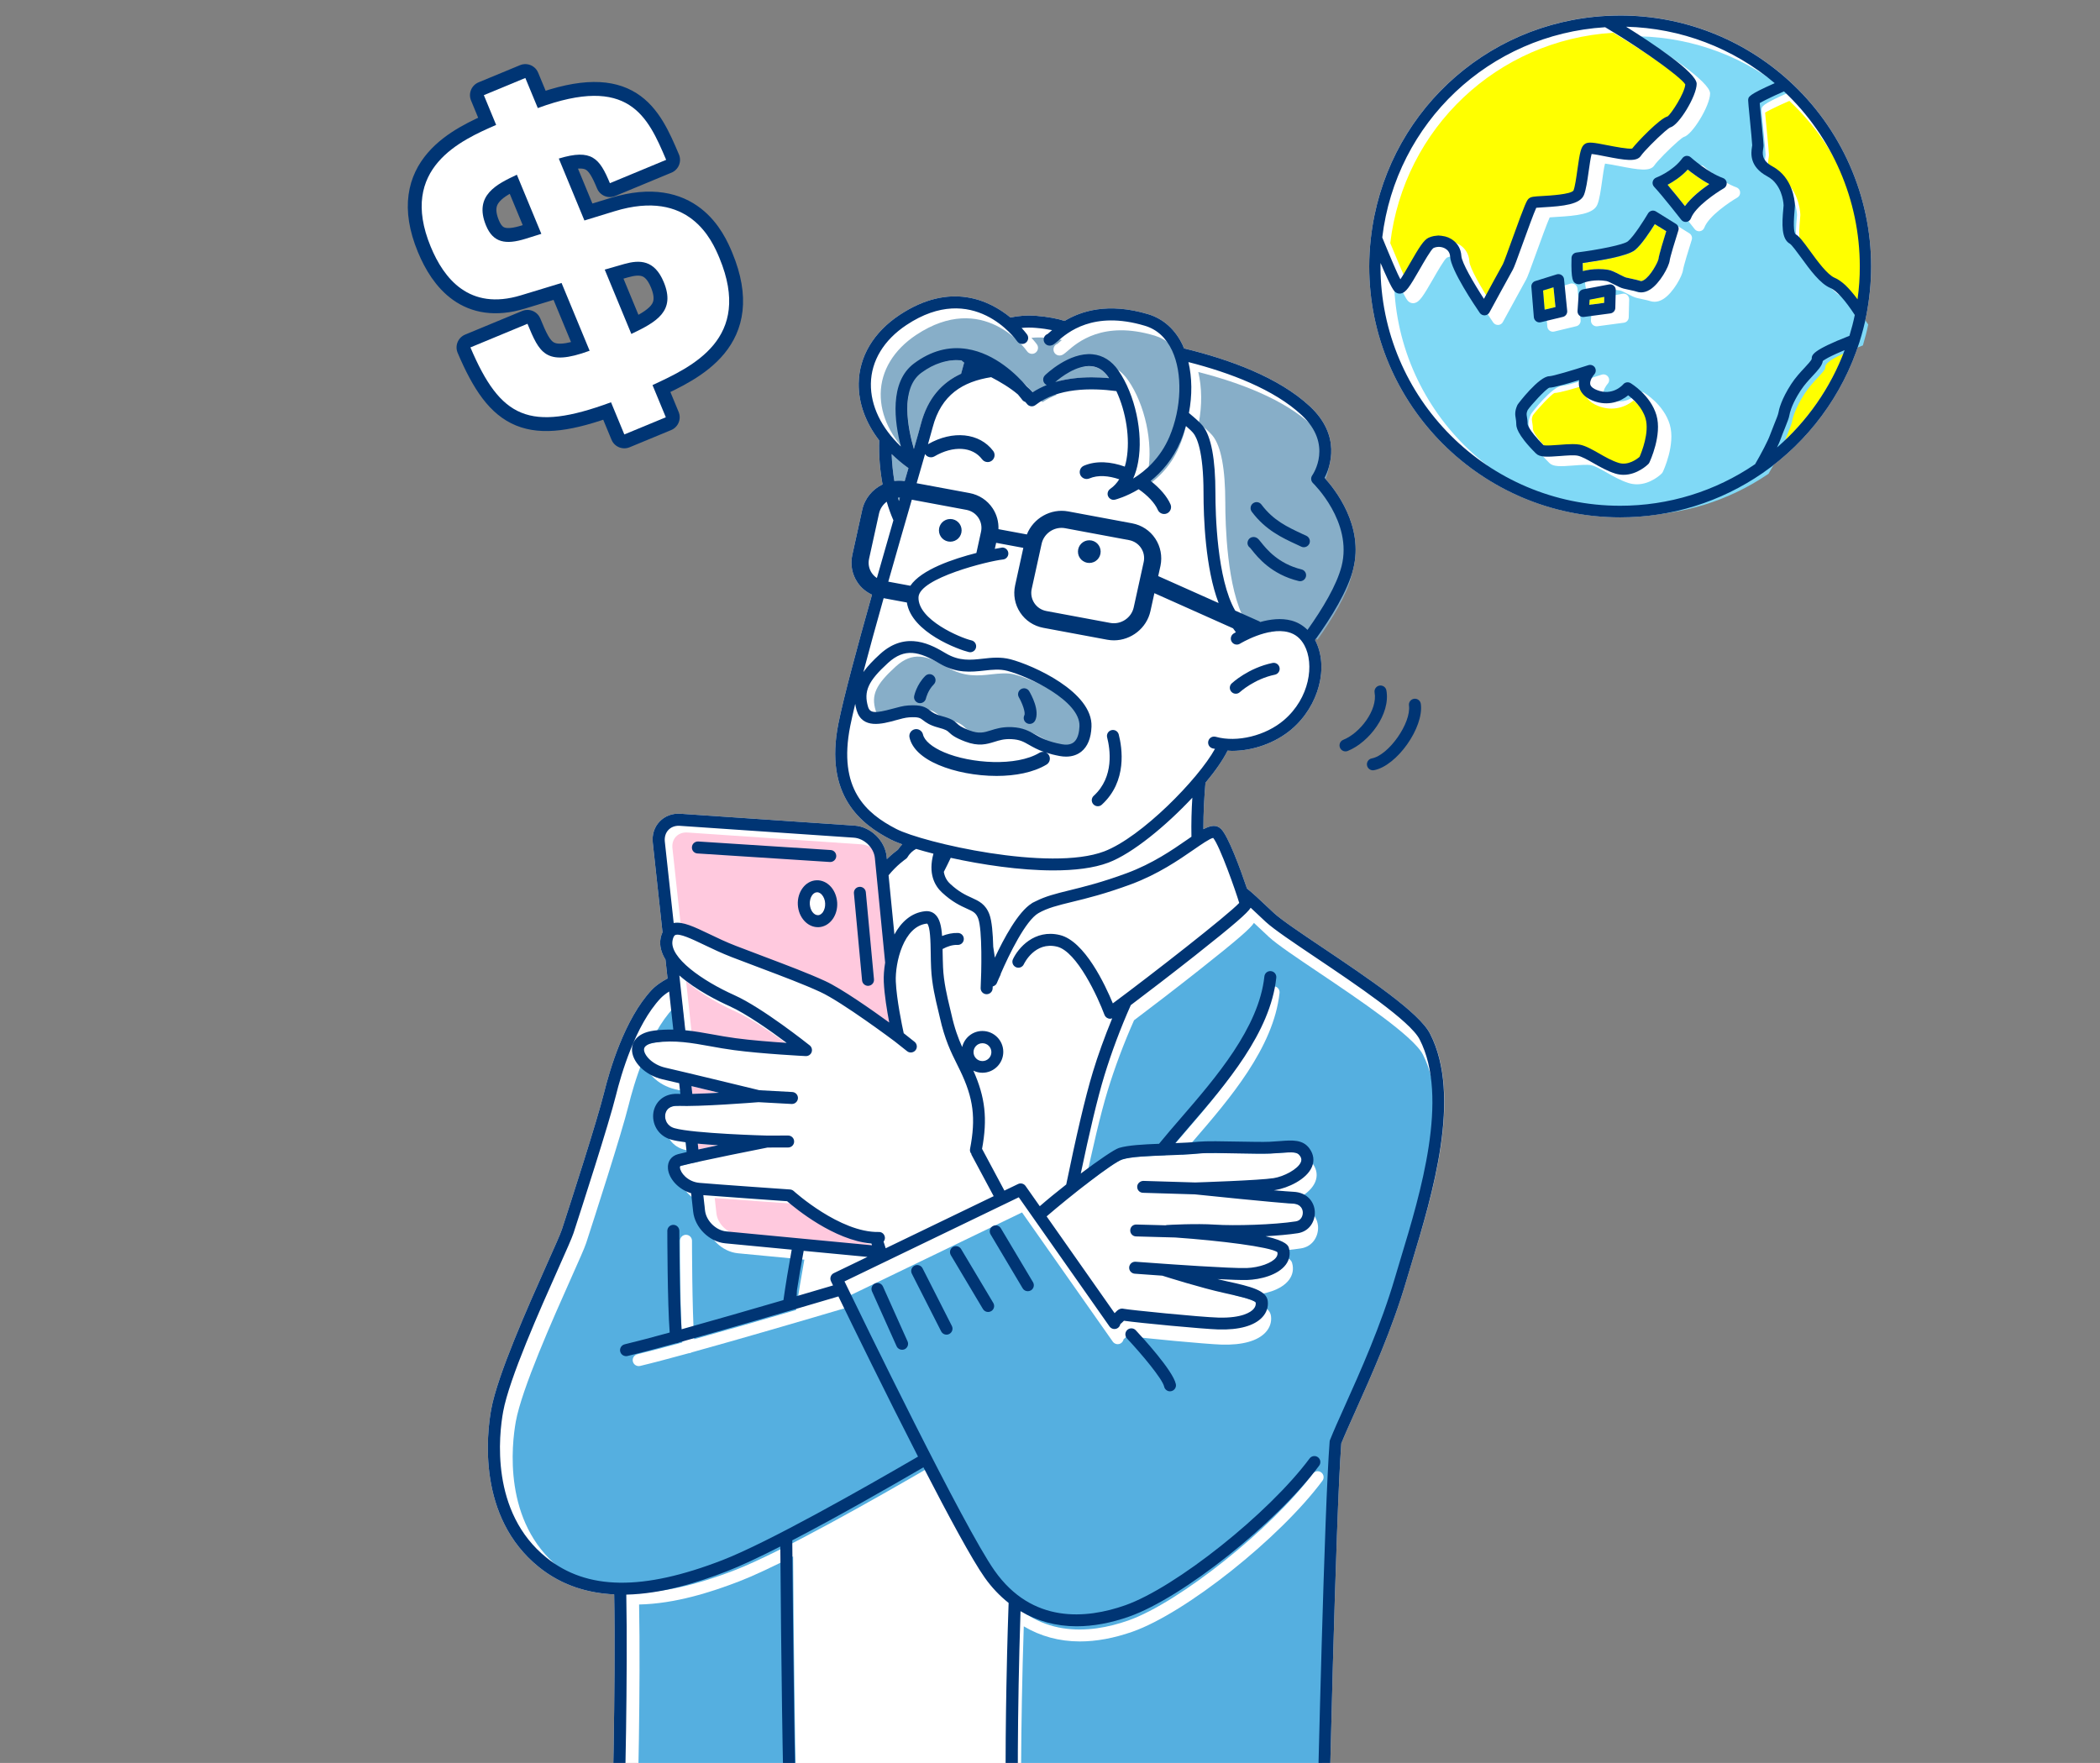 <?xml version="1.0" encoding="utf-8"?>
<!-- Generator: Adobe Illustrator 27.5.0, SVG Export Plug-In . SVG Version: 6.00 Build 0)  -->
<svg version="1.1" id="レイヤー_1" xmlns="http://www.w3.org/2000/svg" xmlns:xlink="http://www.w3.org/1999/xlink" x="0px"
	 y="0px" width="374px" height="314px" viewBox="0 0 374 314" style="enable-background:new 0 0 374 314;" xml:space="preserve">
<rect x="0" y="0" width="374" height="314" fill="#808080" stroke="none"/>
<style type="text/css">
	.st0{fill:#FFFFFF;}
	.st1{fill:#FFFF00;}
	.st2{fill:#80D9F6;}
	.st3{fill:#003574;}
	.st4{fill:none;}
	.st5{fill:#55AFE0;}
	.st6{fill:#FFC9DE;}
	.st7{fill:#87AEC8;}
	.st8{stroke:#003574;stroke-width:1.647;stroke-miterlimit:10;}
	.st9{fill:none;stroke:#003574;stroke-width:4.94;stroke-linecap:round;stroke-linejoin:round;}
</style>
<g>
	<g>
		<path class="st0" d="M318.61,14.37C318.61,14.37,318.61,14.37,318.61,14.37c-8.24-7.49-18.92-11.62-30.06-11.62
			c-0.83,0-1.66,0.03-2.48,0.07c-21.82,1.19-39.45,17.82-41.92,39.53c0,0,0,0,0,0c-0.2,1.74-0.3,3.45-0.3,5.1
			c0,24.65,20.05,44.69,44.7,44.69c9.11,0,17.88-2.73,25.36-7.89c8.15-5.63,14.28-13.91,17.25-23.33c0,0,0,0,0,0
			c0.51-1.62,0.93-3.23,1.23-4.78c0.57-2.87,0.85-5.79,0.85-8.7C333.24,34.88,327.91,22.83,318.61,14.37z"/>
		<g>
			<path class="st1" d="M318.68,17.97c-0.12,0.05-0.25,0.11-0.36,0.16c-0.1,0.04-0.2,0.09-0.29,0.13c-0.22,0.1-0.43,0.19-0.63,0.28
				c-0.1,0.04-0.2,0.09-0.29,0.13c-0.17,0.08-0.34,0.15-0.49,0.23c-0.09,0.04-0.18,0.09-0.27,0.13c-0.13,0.06-0.25,0.12-0.37,0.18
				c-0.08,0.04-0.17,0.08-0.25,0.12c-0.09,0.05-0.18,0.09-0.26,0.13c-0.08,0.04-0.17,0.08-0.24,0.12c-0.06,0.03-0.12,0.06-0.17,0.09
				c-0.07,0.04-0.15,0.07-0.21,0.11c-0.04,0.02-0.07,0.04-0.11,0.06c-0.16,0.08-0.29,0.16-0.38,0.21c0.02,0.28,0.06,0.67,0.1,1.1
				c0.05,0.53,0.11,1.13,0.16,1.7c0.03,0.32,0.06,0.63,0.09,0.93c0.2,2.07,0.33,3.44,0.33,3.8c0,0.15-0.03,0.35-0.06,0.58
				c-0.14,0.89-0.32,2.1,1.67,3.18c0.49,0.26,0.92,0.57,1.3,0.91c2.64,2.34,2.68,6.01,2.68,6.05c0,0.14-0.02,0.43-0.06,0.8
				c-0.3,3.27-0.03,4.1,0.16,4.3c0.65,0.35,1.37,1.31,2.59,2.99c1.31,1.8,3.1,4.25,4.41,4.79c0.26,0.11,0.53,0.27,0.81,0.45
				c0.07,0.04,0.13,0.09,0.2,0.14c0.28,0.2,0.57,0.43,0.87,0.71c0.02,0.02,0.05,0.05,0.08,0.08c0.28,0.27,0.57,0.58,0.86,0.91
				c0.07,0.08,0.15,0.17,0.22,0.26c0.32,0.37,0.64,0.78,0.97,1.22c0.01,0.02,0.02,0.03,0.04,0.05c0.27-1.95,0.4-3.91,0.4-5.86
				C332.18,37.33,327.27,26.02,318.68,17.97z"/>
			<path class="st1" d="M247.97,44.18c0.05,0.13,0.11,0.26,0.16,0.39c0.14,0.34,0.27,0.65,0.4,0.96c0.05,0.11,0.1,0.23,0.14,0.34
				c0.12,0.28,0.23,0.54,0.34,0.8c0.05,0.12,0.1,0.25,0.15,0.36c0.1,0.23,0.19,0.44,0.28,0.66c0.05,0.12,0.1,0.24,0.15,0.35
				c0.09,0.2,0.17,0.38,0.25,0.57c0.04,0.1,0.09,0.21,0.13,0.3c0.08,0.18,0.15,0.33,0.22,0.49c0.04,0.08,0.08,0.17,0.11,0.25
				c0.08,0.16,0.14,0.3,0.21,0.44c0.02,0.05,0.05,0.11,0.08,0.16c0.09,0.18,0.17,0.34,0.24,0.48c0.5-0.73,1.17-1.91,1.67-2.78
				c1.67-2.91,2.49-4.23,3.36-4.63c0,0,0,0,0,0c0.3-0.14,0.62-0.24,0.95-0.3c0.1-0.02,0.2-0.02,0.29-0.03
				c0.19-0.02,0.37-0.06,0.56-0.06c0.04,0,0.08,0.01,0.11,0.02c0.24,0.01,0.47,0.05,0.71,0.09c0.13,0.02,0.25,0.03,0.37,0.07
				c0.35,0.1,0.69,0.24,1,0.42c0.01,0,0.01,0,0.02,0.01c0.82,0.49,1.39,1.23,1.66,2.11c0.09,0.29,0.14,0.6,0.16,0.92
				c0.06,1.17,2.16,4.79,4.02,7.64c1.12-2.05,3.05-5.59,3.38-6.18c0.17-0.33,0.98-2.56,1.63-4.36c2.42-6.71,2.63-7.06,3.04-7.37
				c0.37-0.28,0.81-0.31,2.43-0.41c1.23-0.07,4.99-0.29,5.47-0.97c0.27-0.68,0.5-2.31,0.7-3.74c0.43-3.06,0.63-4.09,1.33-4.56
				c0.61-0.41,1.52-0.26,4.06,0.24c1.29,0.25,3.65,0.71,4.36,0.58c0.92-1.19,4.92-5.38,6.3-5.72c0.63-0.39,3.05-4.13,3.16-5.7
				c-0.05-0.09-0.12-0.19-0.23-0.31c-0.03-0.03-0.08-0.08-0.11-0.11c-0.08-0.09-0.16-0.18-0.27-0.28c-0.05-0.05-0.11-0.1-0.17-0.15
				c-0.11-0.1-0.22-0.21-0.35-0.32c-0.08-0.07-0.17-0.14-0.25-0.21c-0.13-0.11-0.25-0.21-0.39-0.33c-0.1-0.08-0.22-0.17-0.33-0.26
				c-0.14-0.11-0.28-0.22-0.43-0.34c-0.12-0.09-0.24-0.19-0.36-0.28c-0.16-0.12-0.32-0.24-0.49-0.37c-0.13-0.1-0.28-0.2-0.41-0.31
				c-0.17-0.13-0.35-0.26-0.53-0.39c-0.14-0.11-0.3-0.21-0.45-0.32c-0.19-0.13-0.37-0.27-0.56-0.4c-0.17-0.12-0.34-0.24-0.51-0.36
				c-0.18-0.13-0.37-0.26-0.55-0.39c-0.18-0.12-0.36-0.25-0.55-0.37c-0.19-0.13-0.38-0.26-0.57-0.39c-0.18-0.12-0.37-0.25-0.55-0.37
				c-0.2-0.13-0.39-0.26-0.59-0.4c-0.19-0.13-0.39-0.26-0.58-0.38c-0.19-0.13-0.38-0.25-0.58-0.38c-0.2-0.13-0.4-0.25-0.59-0.38
				c-0.19-0.12-0.39-0.25-0.58-0.37c-0.19-0.12-0.38-0.24-0.57-0.36c-0.2-0.13-0.4-0.25-0.6-0.37c-0.18-0.11-0.36-0.22-0.55-0.34
				c-0.2-0.12-0.4-0.25-0.59-0.36c-0.18-0.11-0.36-0.21-0.53-0.32c-0.15-0.09-0.3-0.18-0.45-0.27
				c-20.61,1.27-37.25,16.97-39.7,37.47C247.73,43.59,247.85,43.89,247.97,44.18z"/>
			<path class="st1" d="M328.25,62.48c-0.12,0.05-0.24,0.1-0.35,0.15c-0.22,0.09-0.42,0.18-0.62,0.27
				c-0.08,0.04-0.17,0.08-0.25,0.11c-0.26,0.12-0.5,0.23-0.71,0.33c-0.03,0.01-0.05,0.03-0.08,0.04c-0.18,0.09-0.35,0.17-0.5,0.25
				c-0.06,0.03-0.12,0.06-0.17,0.09c-0.1,0.05-0.2,0.11-0.28,0.16c-0.05,0.03-0.1,0.06-0.14,0.08c-0.08,0.05-0.15,0.09-0.21,0.13
				c-0.03,0.02-0.07,0.04-0.09,0.06c-0.08,0.05-0.15,0.1-0.2,0.14c-0.14,0.86-0.85,1.62-1.8,2.64c-0.7,0.75-1.5,1.61-2.15,2.61
				c-0.2,0.3-0.38,0.59-0.54,0.87c-1.12,1.93-1.4,3.15-1.46,3.51c-0.08,0.51-0.37,1.24-0.83,2.39c-0.25,0.62-0.52,1.3-0.76,1.95
				c-0.06,0.17-0.15,0.38-0.24,0.6c-0.03,0.06-0.06,0.14-0.09,0.2c-0.08,0.17-0.16,0.34-0.24,0.53c-0.02,0.04-0.03,0.07-0.05,0.11
				c5.38-4.68,9.55-10.66,12.05-17.33C328.44,62.41,328.34,62.45,328.25,62.48z"/>
			<path class="st2" d="M290.93,91.79c8.63,0,16.94-2.56,24.04-7.41c1.1-1.87,2.31-4.22,2.63-5.13c0.24-0.68,0.53-1.39,0.79-2.03
				c0.31-0.77,0.66-1.65,0.72-1.96c0.11-0.66,0.55-2.47,2.29-5.15c0.75-1.15,1.64-2.11,2.36-2.88c0.52-0.56,1.23-1.32,1.29-1.6
				c0-0.68,0-1.49,6.72-4.11c0.38-1.26,0.7-2.5,0.95-3.71c-1.71-2.63-3.27-4.37-4.31-4.79c-1.85-0.76-3.67-3.26-5.28-5.47
				c-0.69-0.94-1.63-2.23-1.97-2.43c-1.53-0.83-1.41-3.53-1.17-6.22c0.03-0.29,0.05-0.5,0.05-0.61c0-0.03-0.06-2.81-1.98-4.52
				c-0.27-0.25-0.59-0.47-0.94-0.66c-3.25-1.75-2.87-4.2-2.71-5.25c0.02-0.11,0.03-0.21,0.04-0.28c0-0.34-0.24-2.76-0.41-4.53
				c-0.22-2.26-0.31-3.2-0.31-3.44c0-0.67,0-0.98,4.73-3.09c-7.43-6.28-16.73-9.81-26.47-10.05c4.51,2.82,12.57,8.15,12.57,10.17
				c0,2.16-3.16,7.38-4.69,7.76c-0.19,0.08-0.57,0.37-1.04,0.78c-1.42,1.23-3.69,3.51-4.2,4.28c-0.75,1.13-2.78,0.8-6.29,0.11
				c-0.83-0.16-1.92-0.37-2.49-0.43c-0.19,0.65-0.38,2.06-0.52,3.05c-0.24,1.7-0.46,3.3-0.84,4.23c-0.68,1.7-3.67,2.01-7.21,2.21
				c-0.44,0.03-0.96,0.06-1.29,0.09c-0.46,1.01-1.61,4.18-2.4,6.36c-1.09,3.02-1.56,4.3-1.78,4.68c-0.47,0.83-4.16,7.6-4.16,7.6
				c-0.17,0.31-0.48,0.51-0.83,0.52c-0.35,0.01-0.68-0.15-0.88-0.43c-0.86-1.25-5.17-7.62-5.29-10.04
				c-0.04-0.77-0.48-1.19-0.84-1.41c-0.63-0.38-1.47-0.42-2.13-0.11c-0.45,0.3-1.71,2.5-2.46,3.81c-1.79,3.11-2.44,4.13-3.35,4.29
				c-0.35,0.06-0.71-0.04-0.99-0.27c-0.23-0.2-0.66-0.56-2.62-5.17c0,0.2,0,0.4,0,0.6C248.24,72.65,267.39,91.79,290.93,91.79z
				 M297.36,33.29c0.03-0.01,2.96-1.13,4.66-3.46c0.17-0.23,0.43-0.38,0.71-0.41c0.28-0.03,0.57,0.06,0.78,0.26
				c0.03,0.03,2.99,2.7,5.74,3.69c0.37,0.13,0.63,0.47,0.66,0.86c0.03,0.39-0.16,0.77-0.5,0.96c-1.37,0.79-5.1,3.29-5.87,5.35
				c-0.13,0.34-0.43,0.59-0.79,0.64c-0.05,0.01-0.1,0.01-0.15,0.01c-0.31,0-0.6-0.14-0.79-0.39c-0.03-0.04-3.32-4.27-4.82-5.89
				c-0.23-0.25-0.32-0.59-0.24-0.92C296.81,33.67,297.04,33.41,297.36,33.29z M282.26,47.62c0.01-0.5,0.39-0.91,0.88-0.97
				c3.83-0.48,8.42-1.38,9.16-2c1.06-0.88,2.95-3.89,3.59-4.97c0.14-0.23,0.36-0.4,0.63-0.47c0.27-0.07,0.54-0.02,0.77,0.12
				l3.57,2.22c0.39,0.24,0.57,0.72,0.43,1.16c-0.56,1.75-1.47,4.75-1.55,5.37c-0.13,1.07-1.74,4.05-3.5,5.17
				c-0.6,0.38-1.13,0.5-1.58,0.5c-0.28,0-0.52-0.05-0.72-0.11c-0.37-0.12-0.68-0.19-1.16-0.29c-0.33-0.07-0.72-0.16-1.25-0.28
				c-0.48-0.11-1.04-0.4-1.65-0.72c-0.47-0.24-1.11-0.57-1.39-0.62c-1.92-0.33-3.72,0.1-4.46,0.46c-0.32,0.16-0.76,0.13-1.06-0.05
				C282.57,51.88,282.15,51.61,282.26,47.62z M290.15,53.34l-0.08,3.17c-0.01,0.49-0.38,0.91-0.87,0.97l-4.72,0.63
				c-0.04,0.01-0.09,0.01-0.13,0.01c-0.25,0-0.5-0.1-0.69-0.27c-0.22-0.21-0.34-0.5-0.32-0.8l0.2-2.94
				c0.03-0.46,0.37-0.84,0.82-0.92l4.6-0.87c0.3-0.06,0.61,0.02,0.84,0.22C290.02,52.75,290.15,53.04,290.15,53.34z M275.82,51.72
				l3.81-1.19c0.29-0.09,0.6-0.05,0.86,0.12c0.25,0.17,0.42,0.44,0.45,0.74l0.56,5.63c0.05,0.5-0.28,0.96-0.76,1.08l-3.93,0.95
				c-0.08,0.02-0.16,0.03-0.24,0.03c-0.21,0-0.42-0.07-0.59-0.19c-0.24-0.17-0.39-0.44-0.41-0.73l-0.44-5.4
				C275.08,52.3,275.38,51.86,275.82,51.72z M272.63,73.81C272.63,73.81,272.63,73.81,272.63,73.81c0.1-0.22,3.85-5.11,5.68-5.11
				c0.6-0.01,4.07-1.03,6.95-1.97c0.43-0.14,0.91,0.03,1.16,0.41c0.25,0.39,0.2,0.89-0.11,1.23c-0.23,0.26-0.87,1.14-0.71,1.79
				c0.11,0.48,0.7,0.81,1.18,1c2.82,1.13,4.61-0.93,4.69-1.02c0.32-0.37,0.86-0.47,1.29-0.22c0.14,0.09,3.57,2.15,4.62,5.7
				c1.05,3.54-1.15,8.26-1.25,8.45c-0.05,0.1-0.12,0.2-0.2,0.28c-0.09,0.09-1.94,1.91-4.4,1.91c-0.48,0-0.98-0.07-1.5-0.23
				c-1.41-0.45-2.73-1.2-3.9-1.87c-1.05-0.6-2.05-1.17-2.78-1.31c-0.66-0.13-1.96-0.03-3.11,0.06c-2.36,0.18-3.62,0.24-4.31-0.45
				c-3.51-3.51-3.51-4.84-3.51-5.27c0-0.38-0.05-0.66-0.09-0.91C272.22,75.62,272.11,74.96,272.63,73.81z"/>
			<path class="st1" d="M281.91,48.3c0.8-0.22,1.77-0.37,2.81-0.37c0.57,0,1.15,0.04,1.74,0.14c0.58,0.1,1.26,0.45,1.97,0.82
				c0.42,0.22,0.95,0.49,1.19,0.55c0.51,0.12,0.9,0.2,1.22,0.27c0.57,0.12,0.93,0.2,1.37,0.35c0.16,0.05,0.39-0.05,0.55-0.15
				c1.27-0.77,2.53-3.24,2.62-3.74c0.1-0.8,0.94-3.55,1.39-4.98l-2.04-1.27c-0.82,1.32-2.36,3.67-3.5,4.62
				c-1.36,1.13-6.72,1.98-9.33,2.33C281.88,47.38,281.89,47.89,281.91,48.3z"/>
			<polygon class="st1" points="274.81,51.74 275.09,55.16 277.02,54.69 276.67,51.16 			"/>
			<polygon class="st1" points="283.04,54.3 285.69,53.94 285.72,52.87 283.11,53.37 			"/>
			<path class="st1" d="M272.88,75.21c0.05,0.32,0.12,0.71,0.12,1.24c0,0.01,0.03,0.95,2.84,3.78c0.44,0.12,1.86,0.01,2.81-0.06
				c0.84-0.06,1.64-0.13,2.36-0.13c0.48,0,0.92,0.03,1.3,0.1c1.05,0.21,2.18,0.86,3.38,1.54c1.13,0.65,2.3,1.32,3.51,1.7
				c1.7,0.54,3.29-0.69,3.74-1.07c0.36-0.82,1.79-4.37,1.06-6.85c-0.59-1.98-2.2-3.43-3.09-4.11c-1.26,1.03-3.55,2.05-6.31,0.95
				c-1.68-0.67-2.23-1.69-2.4-2.42c-0.1-0.43-0.09-0.85-0.02-1.24c-2.01,0.62-4.53,1.35-5.31,1.35c-0.64,0.23-3.35,3.22-3.87,3.98
				C272.77,74.53,272.8,74.72,272.88,75.21z"/>
			<path class="st1" d="M300.07,36.71c1.14-1.58,2.99-3.01,4.33-3.92c-1.57-0.84-2.99-1.91-3.83-2.6c-1.19,1.3-2.6,2.19-3.6,2.72
				C297.99,34.1,299.24,35.66,300.07,36.71z"/>
			<path class="st3" d="M333.24,47.45c0-12.56-5.33-24.62-14.63-33.07c0,0,0,0,0,0c-8.24-7.49-18.92-11.62-30.06-11.62
				c-0.83,0-1.66,0.03-2.48,0.07c-21.82,1.19-39.45,17.82-41.92,39.53c0,0,0,0,0,0c-0.2,1.74-0.3,3.45-0.3,5.1
				c0,24.65,20.05,44.69,44.7,44.69c9.11,0,17.88-2.73,25.36-7.89c8.15-5.63,14.28-13.91,17.25-23.33c0,0,0,0,0,0
				c0.51-1.62,0.93-3.23,1.23-4.78C332.95,53.27,333.24,50.35,333.24,47.45z M285.87,4.85c0.15,0.09,0.3,0.18,0.45,0.27
				c0.18,0.11,0.35,0.21,0.53,0.32c0.2,0.12,0.4,0.24,0.59,0.36c0.18,0.11,0.36,0.22,0.55,0.34c0.2,0.12,0.4,0.25,0.6,0.37
				c0.19,0.12,0.38,0.24,0.57,0.36c0.19,0.12,0.39,0.25,0.58,0.37c0.2,0.13,0.4,0.25,0.59,0.38c0.19,0.13,0.39,0.25,0.58,0.38
				c0.19,0.13,0.39,0.26,0.58,0.38c0.2,0.13,0.39,0.26,0.59,0.4c0.19,0.12,0.37,0.25,0.55,0.37c0.19,0.13,0.38,0.26,0.57,0.39
				c0.18,0.13,0.37,0.25,0.55,0.37c0.19,0.13,0.37,0.26,0.55,0.39c0.17,0.12,0.34,0.24,0.51,0.36c0.19,0.14,0.38,0.27,0.56,0.4
				c0.15,0.11,0.3,0.22,0.45,0.32c0.18,0.13,0.35,0.26,0.53,0.39c0.14,0.1,0.28,0.21,0.41,0.31c0.17,0.13,0.33,0.25,0.49,0.37
				c0.12,0.09,0.25,0.19,0.36,0.28c0.15,0.12,0.29,0.23,0.43,0.34c0.11,0.09,0.23,0.18,0.33,0.26c0.14,0.12,0.26,0.22,0.39,0.33
				c0.08,0.07,0.17,0.14,0.25,0.21c0.13,0.11,0.24,0.22,0.35,0.32c0.05,0.05,0.12,0.11,0.17,0.15c0.11,0.1,0.19,0.19,0.27,0.28
				c0.03,0.04,0.08,0.08,0.11,0.11c0.1,0.12,0.18,0.22,0.23,0.31c-0.11,1.57-2.54,5.31-3.16,5.7c-1.38,0.35-5.38,4.53-6.3,5.72
				c-0.71,0.13-3.07-0.33-4.36-0.58c-2.54-0.5-3.45-0.65-4.06-0.24c-0.7,0.47-0.9,1.5-1.33,4.56c-0.2,1.43-0.43,3.06-0.7,3.74
				c-0.48,0.68-4.23,0.9-5.47,0.97c-1.62,0.09-2.05,0.13-2.43,0.41c-0.41,0.31-0.62,0.67-3.04,7.37c-0.65,1.8-1.46,4.04-1.63,4.36
				c-0.34,0.59-2.27,4.13-3.38,6.18c-1.86-2.85-3.96-6.47-4.02-7.64c-0.02-0.32-0.07-0.62-0.16-0.92c-0.27-0.88-0.84-1.62-1.66-2.11
				c-0.01,0-0.01,0-0.02-0.01c-0.31-0.19-0.65-0.33-1-0.42c-0.12-0.04-0.25-0.04-0.37-0.07c-0.24-0.05-0.47-0.09-0.71-0.09
				c-0.04,0-0.08-0.02-0.11-0.02c-0.19,0-0.37,0.04-0.56,0.06c-0.1,0.01-0.2,0.01-0.29,0.03c-0.33,0.07-0.64,0.16-0.95,0.3
				c0,0,0,0,0,0c-0.87,0.4-1.69,1.72-3.36,4.63c-0.5,0.87-1.17,2.05-1.67,2.78c-0.07-0.14-0.15-0.3-0.24-0.48
				c-0.02-0.05-0.05-0.11-0.08-0.16c-0.07-0.14-0.13-0.28-0.21-0.44c-0.03-0.07-0.08-0.17-0.11-0.25c-0.07-0.16-0.14-0.31-0.22-0.49
				c-0.04-0.09-0.09-0.2-0.13-0.3c-0.08-0.18-0.16-0.36-0.25-0.57c-0.05-0.11-0.1-0.24-0.15-0.35c-0.09-0.21-0.18-0.42-0.28-0.66
				c-0.05-0.11-0.1-0.24-0.15-0.36c-0.11-0.26-0.22-0.52-0.34-0.8c-0.04-0.11-0.09-0.23-0.14-0.34c-0.13-0.31-0.26-0.62-0.4-0.96
				c-0.05-0.12-0.11-0.26-0.16-0.39c-0.12-0.29-0.24-0.59-0.37-0.9C248.63,21.82,265.26,6.12,285.87,4.85z M245.87,46.84
				c1.96,4.61,2.39,4.98,2.62,5.17c0.27,0.23,0.63,0.33,0.99,0.27c0.91-0.16,1.56-1.18,3.35-4.29c0.75-1.31,2.01-3.51,2.46-3.81
				c0.66-0.31,1.5-0.27,2.13,0.11c0.36,0.22,0.8,0.64,0.84,1.41c0.13,2.42,4.43,8.79,5.29,10.04c0.2,0.29,0.54,0.44,0.88,0.43
				c0.35-0.02,0.66-0.22,0.83-0.52c0,0,3.68-6.77,4.16-7.6c0.22-0.38,0.69-1.65,1.78-4.68c0.79-2.18,1.94-5.36,2.4-6.36
				c0.32-0.03,0.85-0.06,1.29-0.09c3.54-0.2,6.53-0.51,7.21-2.21c0.37-0.93,0.6-2.53,0.84-4.23c0.14-0.99,0.34-2.4,0.52-3.05
				c0.57,0.05,1.65,0.26,2.49,0.43c3.52,0.69,5.54,1.02,6.29-0.11c0.51-0.76,2.78-3.05,4.2-4.28c0.47-0.41,0.85-0.7,1.04-0.78
				c1.53-0.38,4.69-5.61,4.69-7.76c0-2.02-8.05-7.35-12.57-10.17c9.74,0.24,19.05,3.78,26.47,10.05c-4.73,2.11-4.73,2.42-4.73,3.09
				c0,0.24,0.09,1.18,0.31,3.44c0.17,1.77,0.41,4.19,0.41,4.53c0,0.07-0.02,0.17-0.04,0.28c-0.16,1.05-0.54,3.5,2.71,5.25
				c0.36,0.19,0.67,0.42,0.94,0.66c1.92,1.72,1.98,4.49,1.98,4.52c0,0.11-0.02,0.33-0.05,0.61c-0.25,2.69-0.36,5.39,1.17,6.22
				c0.34,0.2,1.28,1.49,1.97,2.43c1.61,2.21,3.43,4.72,5.28,5.47c1.04,0.43,2.61,2.17,4.31,4.79c-0.25,1.21-0.57,2.45-0.95,3.71
				c-6.72,2.62-6.72,3.43-6.72,4.11c-0.06,0.28-0.77,1.04-1.29,1.6c-0.72,0.77-1.62,1.74-2.36,2.88c-1.74,2.68-2.18,4.49-2.29,5.15
				c-0.05,0.32-0.41,1.19-0.72,1.96c-0.26,0.64-0.54,1.35-0.79,2.03c-0.32,0.91-1.54,3.26-2.63,5.13
				c-7.1,4.85-15.41,7.41-24.04,7.41c-23.54,0-42.68-19.15-42.68-42.68C245.86,47.25,245.86,47.05,245.87,46.84z M330.82,53.31
				c-0.01-0.02-0.02-0.03-0.04-0.05c-0.33-0.45-0.65-0.85-0.97-1.22c-0.07-0.09-0.15-0.17-0.22-0.26c-0.29-0.33-0.58-0.64-0.86-0.91
				c-0.02-0.02-0.05-0.05-0.08-0.08c-0.3-0.28-0.58-0.51-0.87-0.71c-0.07-0.05-0.13-0.09-0.2-0.14c-0.28-0.19-0.55-0.35-0.81-0.45
				c-1.32-0.54-3.11-3-4.41-4.79c-1.22-1.68-1.94-2.64-2.59-2.99c-0.19-0.2-0.46-1.02-0.16-4.3c0.03-0.37,0.06-0.65,0.06-0.8
				c0-0.04-0.04-3.71-2.68-6.05c-0.38-0.33-0.81-0.64-1.3-0.91c-2-1.08-1.81-2.29-1.67-3.18c0.04-0.24,0.06-0.43,0.06-0.58
				c0-0.36-0.13-1.73-0.33-3.8c-0.03-0.3-0.06-0.61-0.09-0.93c-0.06-0.57-0.11-1.17-0.16-1.7c-0.04-0.43-0.08-0.82-0.1-1.1
				c0.09-0.05,0.22-0.13,0.38-0.21c0.04-0.02,0.07-0.04,0.11-0.06c0.06-0.03,0.14-0.07,0.21-0.11c0.06-0.03,0.11-0.06,0.17-0.09
				c0.07-0.04,0.16-0.08,0.24-0.12c0.08-0.04,0.17-0.08,0.26-0.13c0.08-0.04,0.17-0.08,0.25-0.12c0.12-0.06,0.24-0.11,0.37-0.18
				c0.08-0.04,0.18-0.08,0.27-0.13c0.16-0.07,0.32-0.15,0.49-0.23c0.09-0.04,0.19-0.09,0.29-0.13c0.2-0.09,0.41-0.18,0.63-0.28
				c0.09-0.04,0.19-0.09,0.29-0.13c0.11-0.05,0.24-0.11,0.36-0.16c8.59,8.05,13.5,19.36,13.5,31.14
				C331.23,49.4,331.09,51.36,330.82,53.31z M316.48,79.7c0.02-0.04,0.03-0.07,0.05-0.11c0.09-0.19,0.17-0.36,0.24-0.53
				c0.03-0.07,0.06-0.14,0.09-0.2c0.1-0.22,0.18-0.43,0.24-0.6c0.23-0.66,0.51-1.33,0.76-1.95c0.46-1.15,0.75-1.88,0.83-2.39
				c0.06-0.36,0.33-1.58,1.46-3.51c0.16-0.28,0.34-0.56,0.54-0.87c0.65-1,1.45-1.85,2.15-2.61c0.95-1.02,1.66-1.78,1.8-2.64
				c0.05-0.04,0.12-0.09,0.2-0.14c0.03-0.02,0.06-0.04,0.09-0.06c0.06-0.04,0.13-0.08,0.21-0.13c0.05-0.03,0.09-0.05,0.14-0.08
				c0.09-0.05,0.18-0.1,0.28-0.16c0.06-0.03,0.11-0.06,0.17-0.09c0.15-0.08,0.32-0.16,0.5-0.25c0.03-0.01,0.05-0.03,0.08-0.04
				c0.21-0.1,0.45-0.21,0.71-0.33c0.08-0.04,0.17-0.07,0.25-0.11c0.19-0.09,0.4-0.18,0.62-0.27c0.11-0.05,0.23-0.1,0.35-0.15
				c0.09-0.04,0.19-0.08,0.28-0.11C326.03,69.04,321.86,75.03,316.48,79.7z"/>
			<path class="st3" d="M280.59,50.47c0.3,0.19,0.74,0.21,1.06,0.05c0.74-0.37,2.53-0.8,4.46-0.46c0.28,0.05,0.92,0.38,1.39,0.62
				c0.6,0.31,1.17,0.6,1.65,0.72c0.53,0.12,0.93,0.21,1.25,0.28c0.49,0.1,0.79,0.17,1.16,0.29c0.2,0.07,0.44,0.11,0.72,0.11
				c0.44,0,0.98-0.12,1.58-0.5c1.76-1.11,3.37-4.1,3.5-5.17c0.08-0.63,0.99-3.63,1.55-5.37c0.14-0.44-0.04-0.92-0.43-1.16
				l-3.57-2.22c-0.23-0.14-0.51-0.19-0.77-0.12c-0.26,0.07-0.49,0.23-0.63,0.47c-0.64,1.08-2.52,4.09-3.59,4.97
				c-0.74,0.62-5.33,1.52-9.16,2c-0.49,0.06-0.87,0.47-0.88,0.97C279.77,49.95,280.19,50.22,280.59,50.47z M294.71,39.91l2.04,1.27
				c-0.45,1.43-1.29,4.18-1.39,4.98c-0.09,0.5-1.35,2.98-2.62,3.74c-0.16,0.1-0.39,0.2-0.55,0.15c-0.43-0.14-0.79-0.22-1.37-0.35
				c-0.32-0.07-0.7-0.15-1.22-0.27c-0.23-0.06-0.76-0.33-1.19-0.55c-0.71-0.37-1.39-0.71-1.97-0.82c-0.58-0.1-1.17-0.14-1.74-0.14
				c-1.04,0-2.01,0.15-2.81,0.37c-0.02-0.41-0.03-0.92-0.03-1.44c2.61-0.35,7.97-1.2,9.33-2.33
				C292.35,43.58,293.89,41.22,294.71,39.91z"/>
			<path class="st3" d="M273.59,57.23c0.17,0.13,0.38,0.19,0.59,0.19c0.08,0,0.16-0.01,0.24-0.03l3.93-0.95
				c0.49-0.12,0.81-0.58,0.76-1.08l-0.56-5.63c-0.03-0.3-0.19-0.57-0.45-0.74s-0.57-0.21-0.86-0.12l-3.81,1.19
				c-0.45,0.14-0.74,0.57-0.7,1.04l0.44,5.4C273.2,56.79,273.35,57.06,273.59,57.23z M275.09,55.16l-0.28-3.42l1.86-0.58l0.35,3.53
				L275.09,55.16z"/>
			<path class="st3" d="M286.57,50.66l-4.6,0.87c-0.45,0.09-0.79,0.46-0.82,0.92l-0.2,2.94c-0.02,0.3,0.1,0.6,0.32,0.8
				c0.19,0.18,0.43,0.27,0.69,0.27c0.04,0,0.09,0,0.13-0.01l4.72-0.63c0.49-0.07,0.86-0.48,0.87-0.97l0.08-3.17
				c0.01-0.3-0.12-0.6-0.35-0.79C287.18,50.69,286.87,50.6,286.57,50.66z M285.69,53.94l-2.65,0.36l0.06-0.93l2.61-0.5L285.69,53.94
				z"/>
			<path class="st3" d="M270.04,75.5c0,0.44,0,1.77,3.51,5.27c0.69,0.69,1.95,0.63,4.31,0.45c1.15-0.09,2.45-0.19,3.11-0.06
				c0.73,0.15,1.73,0.71,2.78,1.31c1.17,0.67,2.49,1.42,3.9,1.87c0.52,0.16,1.02,0.23,1.5,0.23c2.46,0,4.31-1.82,4.4-1.91
				c0.08-0.08,0.15-0.18,0.2-0.28c0.09-0.2,2.3-4.91,1.25-8.45c-1.05-3.55-4.47-5.61-4.62-5.7c-0.42-0.25-0.97-0.15-1.29,0.22
				c-0.07,0.09-1.87,2.15-4.69,1.02c-0.48-0.19-1.07-0.52-1.18-1c-0.15-0.65,0.48-1.54,0.71-1.79c0.31-0.34,0.35-0.84,0.11-1.23
				c-0.25-0.38-0.73-0.55-1.16-0.41c-2.88,0.94-6.35,1.96-6.95,1.97c-1.83,0-5.57,4.89-5.68,5.11c0,0,0,0,0,0
				c-0.52,1.14-0.41,1.8-0.3,2.44C269.99,74.84,270.04,75.12,270.04,75.5z M275.93,69.05c0.78,0,3.3-0.73,5.31-1.35
				c-0.07,0.39-0.08,0.81,0.02,1.24c0.17,0.73,0.72,1.75,2.4,2.42c2.76,1.1,5.06,0.09,6.31-0.95c0.9,0.68,2.51,2.13,3.09,4.11
				c0.73,2.48-0.7,6.03-1.06,6.85c-0.45,0.39-2.05,1.61-3.74,1.07c-1.21-0.38-2.38-1.05-3.51-1.7c-1.2-0.68-2.33-1.33-3.38-1.54
				c-0.38-0.07-0.81-0.1-1.3-0.1c-0.71,0-1.52,0.06-2.36,0.13c-0.95,0.07-2.37,0.18-2.81,0.06c-2.81-2.83-2.84-3.77-2.84-3.78
				c0-0.53-0.07-0.92-0.12-1.24c-0.08-0.49-0.11-0.69,0.13-1.23C272.57,72.26,275.29,69.28,275.93,69.05z"/>
			<path class="st3" d="M299.42,39.14c0.19,0.25,0.49,0.39,0.79,0.39c0.05,0,0.1,0,0.15-0.01c0.36-0.05,0.66-0.3,0.79-0.64
				c0.77-2.06,4.5-4.56,5.87-5.35c0.34-0.2,0.53-0.57,0.5-0.96c-0.03-0.39-0.29-0.73-0.66-0.86c-2.75-0.99-5.71-3.66-5.74-3.69
				c-0.21-0.19-0.5-0.28-0.78-0.26c-0.28,0.03-0.54,0.18-0.71,0.41c-1.69,2.33-4.63,3.45-4.66,3.46c-0.31,0.12-0.55,0.38-0.63,0.71
				c-0.08,0.33,0.01,0.67,0.24,0.92C296.09,34.87,299.38,39.09,299.42,39.14z M304.41,32.79c-1.34,0.92-3.19,2.35-4.33,3.92
				c-0.84-1.06-2.08-2.61-3.1-3.8c1-0.53,2.41-1.42,3.6-2.72C301.42,30.88,302.84,31.95,304.41,32.79z"/>
		</g>
	</g>
	<g>
		<g>
			<path class="st0" d="M254.72,184.14c-1.94-3.78-11.11-9.94-19.2-15.38c-3.92-2.63-7.3-4.91-8.64-6.14
				c-0.53-0.49-1.06-0.99-1.58-1.48c-1.06-1.01-2.14-2.02-3.22-2.89c-1.17-3.47-3.32-9.31-4.6-10.59c-0.83-0.83-1.85-0.66-3.16,0.03
				c-0.01-3.01,0.16-5.88,0.37-8.27c1.76-2.11,3.16-4.12,3.94-5.73c0.27,0.02,0.53,0.05,0.8,0.05c3.73,0,7.74-1.41,10.62-3.87
				c4.86-4.16,6.67-11.12,4.16-15.88c2.93-4.06,5.8-8.75,6.79-12.62c1.97-7.72-3.28-14.27-5.1-16.26c1.03-2,3.01-7.5-2.62-12.74
				c-5.56-5.18-14.36-8.37-22.42-10.32c-0.07-0.18-0.13-0.37-0.21-0.54c-1.32-2.81-3.45-4.73-6.17-5.55
				c-7.2-2.16-12.01-0.52-14.88,1.2c-1.28-0.42-2.94-0.73-4.95-0.9c-1.7-0.15-3.27-0.01-4.69,0.29c-3.7-3.03-10.67-6.46-19.74-0.46
				c-4.63,3.07-7.22,7.4-7.29,12.2c-0.05,3.52,1.24,7.02,3.65,10.15c-0.09,2.66,0.13,5.32,0.6,7.84c-1.78,0.86-3.17,2.48-3.62,4.52
				l-1.77,8.05c-0.37,1.69-0.05,3.42,0.9,4.85c0.65,0.99,1.56,1.73,2.61,2.22c-2.65,9.39-5.07,18.35-5.98,22.92
				c-2.58,12.91,4.08,17.99,9.31,20.69c0.51,0.26,1.21,0.55,2.06,0.86c-0.28,0.28-0.54,0.6-0.78,0.96c-0.35,0.25-1.1,0.83-1.96,1.67
				l-0.04-0.43c-0.28-2.86-2.84-5.34-5.71-5.54l-30.98-2.11c-1.46-0.11-2.79,0.39-3.74,1.38c-0.95,0.99-1.38,2.33-1.22,3.79
				l1.73,15.93c-0.14,0.31-0.26,0.64-0.33,1.02c-0.27,1.34,0.11,2.63,0.86,3.86l0.37,3.36c-1.11,0.59-2.08,1.25-2.81,2.02
				c-4.86,5.15-7.55,14.48-8.48,18.25c-1.25,5.05-6.07,19.96-7.52,24.4c-0.25,0.78-1.28,3.09-2.59,6.01
				c-3.54,7.94-8.89,19.95-10.01,26.07c-0.79,4.35-2.52,19.22,8.49,28.08c4.09,3.29,8.72,4.65,13.41,4.87
				c0.3,16.03-0.41,42.36-0.42,42.71c-0.01,0.29,0.1,0.57,0.3,0.77c0.2,0.21,0.48,0.32,0.77,0.32h26.18h4.63h39.98
				c1.56,0.19,5.54,0.35,16.23,0.35c8.22,0,20.42-0.09,38.52-0.35c0.57-0.01,1.04-0.47,1.05-1.04c0.01-0.57,1.26-56.63,2.26-69.65
				c0.64-1.58,1.52-3.52,2.52-5.76c2.75-6.13,6.53-14.54,9.07-23.23c0.31-1.07,0.66-2.23,1.04-3.46
				C255.08,212.95,260.44,195.26,254.72,184.14z"/>
		</g>
		<g>
			<path class="st4" d="M157.91,89.36c-0.67,0.5-1.18,1.23-1.37,2.1l-1.77,8.05c-0.19,0.88-0.03,1.78,0.46,2.52
				c0.25,0.37,0.56,0.68,0.92,0.92c0.99-3.49,1.99-6.98,2.94-10.28C158.66,91.64,158.25,90.53,157.91,89.36z"/>
			<path class="st0" d="M197.4,153.63c-2.62,0.99-6.05,1.39-9.81,1.39c-5.95,0-12.69-1-18.28-2.24c-0.4,0.85-0.81,1.68-1.23,2.5
				c0.14,0.83,0.5,1.54,1.11,2.11c1.57,1.47,2.83,2.04,3.85,2.5c1.27,0.57,2.46,1.11,3.16,2.96c0.43,1.16,0.62,3.42,0.68,5.76
				c0.11,0.67,0.21,1.33,0.29,1.95c1.61-3.45,4.15-8.18,6.57-9.67c0.01-0.01,0.02-0.01,0.02-0.02c0.01-0.01,0.03-0.02,0.04-0.03
				c0.02-0.01,0.04-0.03,0.06-0.04c0.02-0.01,0.04-0.02,0.06-0.03c0.16-0.1,0.34-0.19,0.55-0.27c1.72-0.86,3.52-1.33,5.93-1.92
				c2.59-0.63,5.81-1.42,10.29-3.08c4.57-1.69,8.1-4.14,10.68-5.92c0.28-0.19,0.55-0.38,0.81-0.56c-0.05-2.44,0.02-4.8,0.15-6.95
				C207.71,147.03,201.71,152,197.4,153.63z"/>
			<path class="st0" d="M179.36,294.52c0.06-2.63,0.15-5.72,0.27-9.03c-1.56-1.24-3-2.73-4.27-4.53
				c-2.23-3.17-6.44-10.96-10.9-19.62c-6.29,3.66-15.41,8.87-23.36,13c0.15,19.92,0.42,41.94,0.8,51.32h37.5
				C178.81,319.4,179.25,299.09,179.36,294.52z"/>
			<path class="st0" d="M148.49,226.77l6.01-2.9l-11.36-1.08c-0.46,2.5-0.87,4.87-1.2,7.02l-0.05,1.05
				c2.28-0.67,4.46-1.31,6.48-1.91c-0.19-0.39-0.32-0.65-0.37-0.76C147.74,227.66,147.96,227.03,148.49,226.77z"/>
			<path class="st5" d="M234.92,173.25c-3.99-2.68-7.44-5-8.9-6.34c-0.54-0.5-1.07-1-1.6-1.5c-0.38-0.36-0.74-0.7-1.1-1.03
				c-0.57,0.91-2.68,2.81-9.9,8.51c-4.03,3.18-8.3,6.46-11.45,8.83c-1.84,4.13-3.44,8.43-4.69,12.5c-1.27,4.15-2.72,10.37-4.22,17.5
				c3.14-2.36,5.98-4.31,6.81-4.56c1.62-0.49,4.26-0.63,7.13-0.74c1.18-1.45,2.49-2.97,3.9-4.6c6.18-7.16,13.88-16.07,14.86-25.2
				c0.06-0.59,0.59-1.02,1.17-0.95c0.59,0.06,1.01,0.59,0.95,1.17c-1.05,9.8-8.99,18.99-15.36,26.37c-0.91,1.05-1.8,2.08-2.64,3.09
				c1.42-0.06,2.83-0.13,4.13-0.25c1.4-0.13,4.36-0.08,7.22-0.02c2.2,0.04,4.29,0.08,5.47,0.03c0.66-0.03,1.27-0.08,1.83-0.12
				c2.19-0.17,4.09-0.32,5.28,1.35c0.73,1.03,0.88,2.15,0.42,3.24c-0.96,2.29-4.36,3.79-6.47,4.12c-0.1,0.01-0.2,0.03-0.32,0.05
				c1.59,0.14,2.87,0.25,3.49,0.27c2.5,0.11,3.71,1.84,3.81,3.51c0.09,1.67-0.92,3.54-3.03,3.87c-1.56,0.25-3.61,0.43-5.74,0.54
				c3.83,0.88,4.05,1.71,4.16,2.1c0.29,1.05,0.1,2.07-0.54,2.94c-1.4,1.9-4.58,2.66-6.88,2.75c-0.99,0.03-3.03-0.04-5.3-0.16
				c0.58,0.14,1.13,0.28,1.66,0.39c4.37,0.96,7.06,1.64,7.29,3.51c0.13,1.06-0.2,2.05-0.95,2.87c-1.42,1.55-4.14,2.31-7.86,2.2
				c-2.66-0.08-14.04-1.15-16.8-1.55c-0.16,0.16-0.37,0.37-0.65,0.61c-0.05,0.26-0.2,0.5-0.43,0.67c-0.48,0.34-1.15,0.22-1.49-0.26
				l-16.16-23.01l-31.04,14.98c3.14,6.49,21.28,43.79,26.72,51.51c6.71,9.5,16.36,8.61,23.27,6.18
				c8.98-3.16,25.55-16.35,32.84-26.15c0.35-0.47,1.02-0.57,1.49-0.22c0.47,0.35,0.57,1.02,0.22,1.49
				c-7.62,10.25-24.38,23.57-33.84,26.89c-3.29,1.15-6.42,1.73-9.36,1.73c-3.68,0-7.03-0.93-9.99-2.69
				c-0.59,17.84-0.58,35.29-0.29,38.86c4.71,0.37,33.34,0.14,53.09-0.13c0.18-7.77,1.33-57.1,2.25-68.91
				c0.01-0.11,0.03-0.22,0.07-0.32c0.66-1.64,1.57-3.65,2.61-5.99c2.73-6.08,6.47-14.4,8.97-22.96c0.32-1.08,0.67-2.24,1.04-3.48
				c3.44-11.38,8.65-28.57,3.33-38.93C251.72,184.55,242.01,178.02,234.92,173.25z"/>
			<path class="st5" d="M139.63,327.44h2.4c-0.37-9.3-0.63-30.66-0.78-50.23c-3.69,1.87-7.02,3.45-9.56,4.43
				c-5.1,1.97-11.47,4-17.87,4.14c0.28,14.32-0.25,36.38-0.39,41.65H139.63z"/>
			<path class="st0" d="M159.3,166.48c1.2-2.19,2.99-3.88,5.46-4.14c0.68-0.07,1.29,0.12,1.77,0.54c0.84,0.74,1.14,2.11,1.26,3.87
				c0.9-0.36,1.85-0.57,2.84-0.54c0.59,0.02,1.05,0.51,1.03,1.1c-0.02,0.59-0.51,1.05-1.1,1.03c-0.9-0.04-1.81,0.27-2.68,0.73
				c0,0.22,0.01,0.43,0.01,0.66c0.01,0.84,0.03,1.71,0.07,2.59c0.11,2.61,0.74,5.22,1.2,7.14c0.11,0.45,0.21,0.86,0.29,1.22
				c0.56,2.54,1.23,4.32,1.92,5.85c0.39-1.63,1.85-2.86,3.6-2.86c2.05,0,3.72,1.67,3.72,3.72c0,2.05-1.67,3.72-3.72,3.72
				c-0.58,0-1.12-0.15-1.61-0.38c2.12,4.75,2.54,8.57,1.55,13.93l3.98,7.44l2.43-1.17c0.47-0.23,1.04-0.08,1.34,0.35l2.53,3.6
				c1.36-1.18,3-2.53,4.71-3.87c1.69-8.21,3.34-15.44,4.77-20.12c0.86-2.8,2.02-6.07,3.42-9.48c-0.12,0.05-0.25,0.08-0.38,0.08
				c-0.1,0-0.21-0.01-0.31-0.05c-0.32-0.1-0.58-0.34-0.69-0.65c-1.15-3.09-4.89-11.29-8.44-12.14c-3.95-0.95-5.84,2.96-5.92,3.13
				c-0.25,0.53-0.88,0.76-1.42,0.52c-0.53-0.25-0.77-0.88-0.52-1.41c0.91-1.97,3.82-5.41,8.36-4.31c4.42,1.07,8.08,8.9,9.43,12.17
				c6.87-5.09,20.49-15.72,22.51-17.89c-0.62-2.09-3.46-10.18-4.64-11.58c-0.58,0.09-2.17,1.18-3.45,2.08
				c-2.67,1.85-6.34,4.38-11.16,6.17c-4.6,1.7-7.88,2.5-10.52,3.15c-2.52,0.61-4.35,1.06-5.99,2c-2.26,1.29-5.22,7.34-6.75,10.89
				l0.06-0.04c-0.28,0.62-0.53,1.17-0.71,1.59c-0.05,0.12-0.12,0.22-0.21,0.32c-0.02,0.02-0.05,0.04-0.08,0.06
				c-0.07,0.06-0.15,0.12-0.24,0.16c-0.04,0.02-0.08,0.03-0.11,0.04c-0.03,0.01-0.07,0.03-0.1,0.04c-0.01,0.16-0.01,0.29-0.02,0.37
				c-0.03,0.57-0.5,1.01-1.07,1.01c-0.02,0-0.04,0-0.05,0c-0.59-0.03-1.04-0.53-1.01-1.12c0.14-2.75,0.33-10.33-0.44-12.37
				c-0.38-1.01-0.9-1.25-2.04-1.76c-1.1-0.5-2.6-1.17-4.43-2.89c-1.28-1.2-2.46-3.35-1.5-6.89c-1.11-0.28-2.15-0.57-3.08-0.85
				c-0.54,0.29-1.09,0.74-1.52,1.45c-0.08,0.14-0.19,0.26-0.33,0.35c-0.03,0.02-1.61,1.1-3.05,2.94L159.3,166.48z"/>
			<path class="st5" d="M99.61,279.23c7.18,5.77,17.13,5.91,31.3,0.42c8.11-3.14,25.01-12.72,34.84-18.44
				c-5.7-11.15-11.6-23.23-14.18-28.53c-8.38,2.48-19.69,5.79-28.35,8.18c-0.13,0.08-0.27,0.13-0.42,0.15
				c-0.04,0-0.08,0.01-0.12,0.01c0,0,0,0-0.01,0c-3.47,0.95-6.49,1.75-8.67,2.27c-0.58,0.13-1.15-0.22-1.29-0.79
				c-0.14-0.57,0.22-1.15,0.79-1.29c2.04-0.49,4.82-1.22,8.02-2.1c-0.42-5.28-0.42-17.55-0.42-18.11c0-0.59,0.48-1.07,1.07-1.07
				c0.59,0,1.07,0.48,1.07,1.07c0,0.13,0.01,12.13,0.39,17.53c5.54-1.54,12.05-3.41,18.15-5.2c0.38-2.71,0.89-5.76,1.47-8.98
				l-11.84-1.13c-2.84-0.27-5.4-2.8-5.71-5.64l-0.36-3.28c-2.35-0.71-3.99-2.66-4.13-4.39c-0.1-1.28,0.6-2.27,1.83-2.58
				c0.42-0.11,0.93-0.23,1.5-0.36l-0.19-1.75c-1.06-0.14-1.95-0.3-2.57-0.47c-2.47-0.71-3.46-2.97-3.16-4.84
				c0.28-1.73,1.73-3.42,4.34-3.31c0.14,0.01,0.3,0.01,0.46,0.01l-0.21-1.91c-1.16-0.28-2.19-0.52-2.96-0.69
				c-3.1-0.72-5.54-3.16-5.44-5.45c0.04-0.82,0.5-2.78,3.92-3.23c1.19-0.16,2.33-0.2,3.43-0.18l-0.74-6.78
				c-0.58,0.37-1.1,0.75-1.51,1.19c-4.51,4.78-7.07,13.69-7.96,17.29c-1.27,5.12-6.11,20.09-7.56,24.55
				c-0.29,0.89-1.29,3.12-2.67,6.22c-3.29,7.37-8.79,19.71-9.86,25.58C91.14,257.25,89.51,271.11,99.61,279.23z"/>
			<path class="st6" d="M121.33,165.59c1.6-0.32,3.64,0.66,6.34,1.96c1.42,0.68,3.02,1.45,4.74,2.11c1.77,0.68,3.44,1.31,5.02,1.91
				c4.23,1.6,7.88,2.98,10.87,4.35c2.9,1.33,8.34,5.16,11.42,7.39c-0.4-2.08-0.87-4.95-0.97-7.21c-0.05-1.06,0.04-2.25,0.24-3.46
				l-1.83-18.63c-0.18-1.84-1.89-3.49-3.73-3.62l-30.98-2.11c-0.07-0.01-0.15-0.01-0.22-0.01c-0.73,0-1.38,0.26-1.83,0.73
				c-0.5,0.52-0.73,1.26-0.64,2.08L121.33,165.59z"/>
			<path class="st6" d="M124.37,204.73c1.1-0.24,2.3-0.5,3.5-0.75c-1.23-0.08-2.46-0.18-3.62-0.29L124.37,204.73z"/>
			<path class="st6" d="M157.33,222.31l-0.1-0.31c-6.67-0.57-13.54-6.24-15.02-7.54c-1.96-0.14-11.26-0.79-14.92-1.08l0.3,2.72
				c0.2,1.85,1.94,3.57,3.79,3.74L157.33,222.31z"/>
			<path class="st6" d="M128.05,194.63c-1.6-0.39-3.3-0.8-4.9-1.18l0.15,1.38C124.75,194.8,126.42,194.72,128.05,194.63z"/>
			<path class="st6" d="M123.24,184.51c1.63,0.16,3.22,0.45,4.86,0.74c1.3,0.24,2.65,0.48,4.08,0.67c2.79,0.37,6.46,0.66,9.11,0.84
				c-2.82-2.1-7.21-5.21-10.19-6.55c-1.81-0.81-5.93-2.82-8.91-5.46L123.24,184.51z"/>
			<path class="st7" d="M160.27,88.64c-0.06,0-0.13-0.02-0.19-0.02c-0.05,0-0.11,0.01-0.16,0.01c0.05,0.2,0.12,0.39,0.18,0.59
				C160.15,89.03,160.21,88.84,160.27,88.64z"/>
			<path class="st7" d="M161.12,85.69c0.23-0.8,0.45-1.57,0.67-2.31c-1.09-0.78-2.07-1.62-2.98-2.5c0.05,1.62,0.21,3.23,0.48,4.79
				C159.89,85.59,160.5,85.59,161.12,85.69z"/>
			<path class="st7" d="M164,75.58c1.23-4.73,3.84-7.47,7.18-9.02l0.54-1.97c-0.18-0.13-0.35-0.27-0.49-0.41
				c-2.46-0.22-4.86,0.52-7.17,2.24c-3.79,2.82-2.34,9.91-1.28,13.55C163.36,77.92,163.8,76.37,164,75.58z"/>
			<path class="st0" d="M174.25,92.21c-0.49-0.74-1.25-1.24-2.14-1.41L162.39,89c-1.26,4.35-2.73,9.44-4.19,14.6l3.93,0.73
				c1.95-2.87,7.63-4.79,11.76-5.84l0.82-3.75C174.91,93.85,174.74,92.96,174.25,92.21z M169.24,96.48c-1.12,0-2.02-0.9-2.02-2.02
				s0.9-2.02,2.02-2.02c1.12,0,2.02,0.9,2.02,2.02S170.36,96.48,169.24,96.48z"/>
			<path class="st0" d="M159.63,147.64c4.72,2.44,27.33,7.66,37.02,3.99c6.63-2.51,16.78-12.9,19.73-18.26
				c-0.15-0.03-0.3-0.05-0.44-0.09c-0.57-0.16-0.9-0.75-0.74-1.32c0.16-0.57,0.75-0.9,1.32-0.74c3.79,1.06,8.9-0.19,12.15-2.98
				c4.58-3.92,5.45-9.97,3.63-13.33c-0.67-1.23-1.6-1.99-2.85-2.32c-3.65-0.98-8.57,2.02-8.62,2.05c-0.5,0.31-1.16,0.16-1.47-0.35
				c-0.31-0.5-0.15-1.16,0.35-1.47c0.03-0.02,0.17-0.1,0.39-0.23c-0.16-0.23-0.33-0.46-0.5-0.69l-14.01-6.26l-0.7,3.18
				c-0.67,3.07-3.46,5.22-6.51,5.22c-0.39,0-0.79-0.04-1.19-0.11l-11.38-2.12c-1.71-0.32-3.17-1.28-4.12-2.72
				c-0.95-1.44-1.27-3.16-0.9-4.85l1.46-6.67l-4.84-0.9l-0.24,1.08c0.81-0.16,1.32-0.24,1.34-0.24c0.59,0,1.07,0.48,1.07,1.07
				c0,0.57-0.45,1.04-1.02,1.07c-2.44,0.25-14.86,3.29-14.98,6.72c-0.14,4.03,7.48,7.23,9.44,7.68c0.57,0.13,0.93,0.71,0.8,1.28
				c-0.11,0.49-0.55,0.83-1.04,0.83c-0.08,0-0.16-0.01-0.24-0.03c-1.76-0.41-10.23-3.49-11.03-8.83l-4.14-0.77
				c-1.31,4.64-2.56,9.19-3.61,13.16c0.76-1.06,1.76-2.1,2.98-3.21c4.7-4.28,9.26-1.58,11.7-0.13c2.41,1.43,4.44,1.2,6.59,0.96
				c1.56-0.17,3.17-0.35,4.92,0.1c3.95,1.03,14.7,5.79,14.44,12.02c-0.09,2.04-0.7,3.53-1.81,4.43c-0.74,0.59-1.66,0.89-2.71,0.89
				c-0.36,0-0.73-0.03-1.11-0.1c-0.98-0.18-1.77-0.39-2.46-0.61c0.2,0.1,0.38,0.24,0.5,0.44c0.35,0.58,0.17,1.34-0.42,1.69
				c-2.34,1.42-5.57,2.02-8.89,2.02c-3.68,0-7.48-0.74-10.32-1.95c-2.96-1.26-4.75-2.95-5.19-4.89c-0.15-0.66,0.27-1.32,0.93-1.47
				c0.66-0.15,1.32,0.27,1.47,0.93c0.25,1.11,1.62,2.26,3.76,3.17c4.75,2.02,12.89,2.55,16.97,0.09c0.26-0.16,0.54-0.19,0.82-0.15
				c-1.15-0.41-1.95-0.86-2.64-1.25c-1.02-0.58-1.69-0.96-3.15-1.03c-1.3-0.06-2.15,0.2-3.05,0.48c-1.37,0.43-2.79,0.87-5.19-0.05
				c-1.78-0.68-2.37-1.15-2.9-1.65c-0.29-0.28-0.51-0.48-1.88-0.84c-1.56-0.41-2.25-0.94-2.75-1.33c-0.5-0.39-0.78-0.6-2.47-0.49
				c-0.65,0.04-1.5,0.27-2.4,0.52c-2.35,0.65-5.92,1.63-6.94-1.78c-0.12-0.39-0.18-0.77-0.25-1.14c-0.37,1.51-0.67,2.84-0.88,3.9
				C149.17,140.57,154.31,144.9,159.63,147.64z M226.61,118.08c0.58-0.12,1.14,0.25,1.26,0.83c0.12,0.58-0.25,1.14-0.83,1.26
				c-3.68,0.77-6.2,3.08-6.23,3.1c-0.21,0.19-0.47,0.29-0.73,0.29c-0.29,0-0.57-0.11-0.78-0.34c-0.4-0.43-0.38-1.1,0.05-1.51
				C219.48,121.6,222.33,118.97,226.61,118.08z M197.94,130.05c0.57-0.15,1.15,0.19,1.3,0.76c0.62,2.37,1.56,8.34-3.01,12.51
				c-0.2,0.19-0.46,0.28-0.72,0.28c-0.29,0-0.58-0.12-0.79-0.35c-0.4-0.44-0.37-1.11,0.07-1.51c3.71-3.39,2.9-8.4,2.38-10.39
				C197.02,130.78,197.37,130.2,197.94,130.05z"/>
			<path class="st0" d="M186.35,108.83l11.38,2.12c1.89,0.35,3.77-0.89,4.18-2.77l1.77-8.05c0.19-0.88,0.03-1.78-0.46-2.52
				s-1.25-1.24-2.14-1.41l-11.38-2.12c-0.22-0.04-0.43-0.06-0.65-0.06c-1.66,0-3.17,1.17-3.54,2.83l-1.77,8.05
				c-0.19,0.88-0.03,1.78,0.46,2.52S185.46,108.67,186.35,108.83z M194,96.23c1.12,0,2.02,0.9,2.02,2.02c0,1.12-0.9,2.02-2.02,2.02
				s-2.02-0.9-2.02-2.02C191.97,97.13,192.88,96.23,194,96.23z"/>
			<path class="st0" d="M206.24,102.63l10.76,4.8c-2.38-6.2-2.69-15.36-2.69-19.62c0-7.56-1.25-9.94-1.79-10.61
				c-0.25-0.31-0.74-0.77-1.35-1.31c-0.27,0.93-0.58,1.85-0.95,2.74c-1.37,3.21-3.37,5.47-5.33,7.05c1.64,1.27,2.92,2.76,3.54,4.17
				c0.27,0.62-0.01,1.35-0.64,1.62c-0.16,0.07-0.33,0.1-0.49,0.1c-0.48,0-0.93-0.28-1.13-0.74c-0.53-1.23-1.81-2.57-3.41-3.67
				c-2.24,1.35-4.06,1.82-4.22,1.86c-0.08,0.02-0.17,0.03-0.25,0.03c-0.41,0-0.8-0.24-0.97-0.63c-0.21-0.47-0.05-1.02,0.37-1.32
				c0.67-0.46,1.19-1.06,1.61-1.71c-1.86-0.64-3.77-0.81-5.32-0.15c-0.62,0.27-1.35-0.02-1.62-0.65c-0.27-0.62,0.02-1.35,0.65-1.62
				c2.23-0.95,4.83-0.72,7.28,0.16c0.13-0.44,0.23-0.86,0.3-1.25c0.69-3.75-0.07-8.48-1.8-12.2c-4.49-0.6-10.45-0.6-14.4,2.48
				c-0.22,0.18-0.51,0.26-0.8,0.22c-0.28-0.04-0.54-0.19-0.71-0.41c-0.09-0.12-0.21-0.24-0.31-0.36c-0.21-0.07-0.41-0.19-0.55-0.38
				c-0.01-0.01-0.28-0.39-0.76-0.95c-1.43-1.24-3.16-2.24-4.77-3.08c-5.02,0.79-8.9,3.11-10.42,8.95c-0.16,0.6-0.45,1.64-0.83,2.99
				c4.41-2.53,9.19-2.05,11.62,1.21c0.41,0.54,0.3,1.31-0.25,1.72c-0.22,0.17-0.48,0.25-0.74,0.25c-0.37,0-0.74-0.17-0.99-0.49
				c-1.71-2.28-5.13-2.48-8.5-0.52c-0.58,0.34-1.31,0.15-1.66-0.42c-0.43,1.51-0.94,3.26-1.5,5.2l9.42,1.75
				c1.71,0.32,3.17,1.28,4.12,2.72c0.74,1.11,1.08,2.4,1.03,3.71l5.06,0.94c1.15-2.88,4.23-4.68,7.37-4.1l11.38,2.12
				c1.71,0.32,3.17,1.28,4.12,2.72c0.95,1.44,1.27,3.16,0.9,4.85L206.24,102.63z"/>
			<path class="st7" d="M213.41,66.26c0.65,2.77,0.68,5.93,0.09,9.07c1.09,0.9,2.02,1.74,2.47,2.29c1.5,1.87,2.25,5.89,2.25,11.95
				c0,3.67,0.28,15.34,3.52,20.95l4.28,1.91c0.07,0.03,0.12,0.09,0.18,0.13c1.74-0.49,3.73-0.75,5.56-0.26
				c1.12,0.3,2.07,0.88,2.86,1.66c2.68-3.76,5.21-7.95,6.07-11.35c2.01-7.89-5.02-14.72-5.09-14.79c-0.38-0.37-0.44-0.96-0.13-1.39
				c0.15-0.22,3.74-5.5-1.88-10.72C228.67,71.13,220.85,68.16,213.41,66.26z"/>
			<path class="st7" d="M194.42,67.21c1.06,0,2.1,0.06,3.09,0.15c-0.03-0.05-0.06-0.11-0.09-0.15c-0.84-1.21-1.84-1.86-3.05-1.98
				c-2.61-0.25-5.47,2-6.44,2.84C190.04,67.44,192.27,67.21,194.42,67.21z"/>
			<path class="st7" d="M160.28,126.9c1.01-0.28,1.96-0.54,2.83-0.59c2.32-0.15,3.05,0.28,3.91,0.93c0.42,0.32,0.85,0.65,1.99,0.95
				c1.77,0.47,2.26,0.84,2.8,1.35c0.31,0.29,0.66,0.62,2.19,1.21c1.71,0.65,2.59,0.38,3.8,0c0.9-0.28,1.9-0.59,3.31-0.59
				c0.15,0,0.31,0,0.47,0.01c1.98,0.09,3.01,0.68,4.11,1.31c1.05,0.6,2.25,1.28,4.79,1.74c0.62,0.11,1.48,0.14,2.1-0.35
				c0.77-0.61,0.98-1.89,1.02-2.85c0.19-4.53-9.11-8.89-12.84-9.87c-1.36-0.35-2.71-0.2-4.14-0.05c-2.29,0.26-4.89,0.55-7.92-1.25
				c-3.66-2.17-6.2-2.83-9.18-0.13c-3.56,3.24-4.4,5.07-3.57,7.83C156.29,127.69,157.18,127.76,160.28,126.9z"/>
			<path class="st7" d="M156.85,70.1c-0.06,3.93,1.86,7.88,5.34,11.18c-1.11-4.31-2.1-11.48,2.36-14.8
				c2.99-2.22,6.17-3.09,9.44-2.56c5.02,0.8,8.89,4.66,10.59,6.64c0.38,0.34,0.75,0.69,1.09,1.07c0.79-0.52,1.63-0.94,2.5-1.29
				c-0.12-0.05-0.24-0.13-0.33-0.23c-0.41-0.42-0.4-1.1,0.02-1.51c0.17-0.17,4.29-4.14,8.47-3.74c1.85,0.18,3.4,1.15,4.6,2.89
				c2.98,4.29,4.46,11.13,3.52,16.28c-0.2,1.09-0.5,2.08-0.89,2.97c2.2-1.36,4.86-3.67,6.46-7.44c2.19-5.13,2.37-11.31,0.47-15.37
				c-1.07-2.28-2.7-3.76-4.85-4.41c-9.21-2.77-13.8,1.24-15.53,2.75c-0.57,0.49-0.91,0.79-1.42,0.79c-0.59,0-1.07-0.48-1.07-1.07
				c0-0.46,0.29-0.86,0.7-1c0.1-0.07,0.22-0.19,0.38-0.33c0.12-0.11,0.26-0.23,0.42-0.36c-0.78-0.16-1.72-0.3-2.89-0.4
				c-0.89-0.08-1.73-0.07-2.54,0.01c0.63,0.68,0.96,1.15,0.98,1.17c0.34,0.48,0.22,1.15-0.26,1.49c-0.48,0.34-1.15,0.22-1.49-0.26
				c-0.31-0.45-7.83-10.82-19.75-2.92C159.16,62.32,156.91,66.03,156.85,70.1z"/>
			<path class="st0" d="M146.39,159.38c-0.15-0.17-0.46-0.46-0.86-0.46c-0.01,0-0.03,0-0.05,0c-0.74,0.04-1.32,1.01-1.26,2.12
				c0.06,1.11,0.73,2,1.48,1.97c0.43-0.02,0.72-0.35,0.86-0.55c0.29-0.41,0.44-0.98,0.4-1.57c0,0,0,0,0,0
				C146.93,160.31,146.72,159.76,146.39,159.38z"/>
			<path class="st0" d="M130.78,177.25c4.95,2.22,13.06,8.66,13.4,8.94c0.36,0.29,0.5,0.78,0.33,1.21
				c-0.16,0.43-0.59,0.72-1.05,0.69c-0.08,0-7.76-0.39-12.76-1.06c-1.46-0.2-2.84-0.44-4.17-0.68c-3.39-0.61-6.32-1.14-9.79-0.68
				c-0.61,0.08-2.03,0.36-2.07,1.22c-0.05,0.96,1.41,2.72,3.78,3.26c4.18,0.96,15.81,3.79,16.76,4.02l5.86,0.32
				c0.59,0.03,1.04,0.53,1.01,1.12c-0.03,0.57-0.5,1.01-1.07,1.01c-0.02,0-0.04,0-0.06,0l-5.89-0.32
				c-0.84,0.07-10.51,0.82-14.47,0.66c-1.18-0.03-1.98,0.52-2.14,1.52c-0.15,0.91,0.3,2.07,1.64,2.45
				c3.36,0.96,16.34,1.32,16.5,1.32l3.74-0.01c0,0,0,0,0,0c0.59,0,1.07,0.48,1.07,1.06c0,0.59-0.47,1.07-1.06,1.07l-3.67,0.01
				c-0.96,0.19-11.69,2.3-15.37,3.25c-0.21,0.05-0.26,0.1-0.24,0.34c0.07,0.84,1.32,2.5,3.48,2.7c2.97,0.26,16.01,1.17,16.14,1.18
				c0.24,0.02,0.47,0.11,0.65,0.28c0.08,0.07,8.26,7.43,15.15,7.29c0.59-0.02,1.08,0.45,1.09,1.04c0.01,0.26-0.09,0.49-0.24,0.68
				l0.38,1.18l19.23-9.28l-3.99-7.45l0.05-0.04c-0.22-0.24-0.34-0.57-0.27-0.91c1.07-5.5,0.62-9.03-1.77-13.98l-0.53-1.08
				c-1.08-2.17-2.2-4.41-3.09-8.42c-0.08-0.35-0.17-0.75-0.28-1.19c-0.48-2-1.14-4.73-1.26-7.54c-0.04-0.9-0.05-1.79-0.07-2.65
				c-0.03-2.02-0.08-4.79-0.64-5.29c-4.23,0.41-5.72,7.04-5.58,10.32c0.14,3.2,1.12,7.9,1.41,9.21l1.93,1.53
				c0.46,0.37,0.54,1.04,0.17,1.5c-0.21,0.27-0.52,0.4-0.84,0.4c-0.23,0-0.47-0.08-0.66-0.23l-2.21-1.75c0,0,0,0,0,0
				c-0.09-0.07-9.38-7.02-13.27-8.81c-2.92-1.34-6.54-2.71-10.73-4.29c-1.58-0.6-3.26-1.23-5.03-1.91c-1.8-0.69-3.45-1.48-4.9-2.18
				c-2.17-1.04-4.41-2.11-5.16-1.74c-0.26,0.13-0.4,0.58-0.47,0.94C119.17,170.54,125.06,174.69,130.78,177.25z"/>
			<path class="st0" d="M199.9,206.48c-1.67,0.5-9.42,6.62-13.5,10.14l12.11,17.24c0.05-0.05,0.11-0.11,0.16-0.16
				c0.29-0.31,0.78-0.82,1.52-0.61c0.83,0.18,13.42,1.46,16.82,1.56c4.25,0.11,5.77-1.01,6.22-1.51c0.33-0.36,0.46-0.75,0.41-1.18
				c-0.39-0.54-3.8-1.29-5.63-1.7c-4.17-0.92-10.06-2.78-11.01-3.08l-4.91-0.35c-0.59-0.04-1.03-0.55-0.99-1.14
				c0.04-0.59,0.55-1.02,1.14-0.99l5.04,0.36c0.12,0.01,12,0.86,14.75,0.76c2.26-0.08,4.51-0.89,5.24-1.88
				c0.22-0.3,0.3-0.6,0.24-0.95c-1.41-0.95-10.14-2.04-18.2-2.61l-6.99-0.19c-0.59-0.02-1.05-0.5-1.03-1.09
				c0.01-0.59,0.47-1.04,1.09-1.03l5.23,0.14c0.07-0.02,0.13-0.05,0.2-0.05c0.21-0.01,5.22-0.29,8.58-0.07
				c3.46,0.23,10.5,0.03,14.39-0.58c0.91-0.14,1.28-0.96,1.24-1.65c-0.02-0.34-0.2-1.44-1.77-1.51c-2.68-0.11-16.6-1.56-17.44-1.65
				l-9.25-0.28c-0.59-0.02-1.05-0.51-1.03-1.09c0.02-0.59,0.56-1.02,1.09-1.03l9.25,0.28c0.41-0.01,11.46-0.37,13.96-0.77
				c1.81-0.29,4.31-1.59,4.84-2.84c0.12-0.29,0.19-0.65-0.19-1.18c-0.45-0.64-1.24-0.63-3.38-0.47c-0.58,0.05-1.21,0.09-1.91,0.12
				c-1.25,0.05-3.36,0.01-5.6-0.03c-2.67-0.05-5.69-0.11-6.97,0.01c-1.93,0.19-4.05,0.26-6.09,0.34
				C204.41,205.91,201.46,206.02,199.9,206.48z"/>
			<path class="st0" d="M176.56,187.4c0-0.88-0.71-1.59-1.59-1.59c-0.88,0-1.59,0.71-1.59,1.59c0,0.88,0.71,1.59,1.59,1.59
				C175.84,188.99,176.56,188.28,176.56,187.4z"/>
			<path class="st3" d="M235.52,168.76c-3.92-2.63-7.3-4.91-8.64-6.14c-0.53-0.49-1.06-0.99-1.58-1.48
				c-1.06-1.01-2.14-2.02-3.22-2.89c-1.17-3.47-3.32-9.31-4.6-10.59c-0.83-0.83-1.85-0.66-3.16,0.03c-0.01-3.01,0.16-5.88,0.37-8.27
				c1.76-2.11,3.16-4.12,3.94-5.73c0.27,0.02,0.53,0.05,0.8,0.05c3.73,0,7.74-1.41,10.62-3.87c4.86-4.16,6.67-11.12,4.16-15.88
				c2.93-4.06,5.8-8.75,6.79-12.62c1.97-7.72-3.28-14.27-5.1-16.26c1.03-2,3.01-7.5-2.62-12.74c-5.56-5.18-14.36-8.37-22.42-10.32
				c-0.07-0.18-0.13-0.37-0.21-0.54c-1.32-2.81-3.45-4.73-6.17-5.55c-7.2-2.16-12.01-0.52-14.88,1.2c-1.28-0.42-2.94-0.73-4.95-0.9
				c-1.7-0.15-3.27-0.01-4.69,0.29c-3.7-3.03-10.67-6.46-19.74-0.46c-4.63,3.07-7.22,7.4-7.29,12.2c-0.05,3.52,1.24,7.02,3.65,10.15
				c-0.09,2.66,0.13,5.32,0.6,7.84c-1.78,0.86-3.17,2.48-3.62,4.52l-1.77,8.05c-0.37,1.69-0.05,3.42,0.9,4.85
				c0.65,0.99,1.56,1.73,2.61,2.22c-2.65,9.39-5.07,18.35-5.98,22.92c-2.58,12.91,4.08,17.99,9.31,20.69
				c0.51,0.26,1.21,0.55,2.06,0.86c-0.28,0.28-0.54,0.6-0.78,0.96c-0.35,0.25-1.1,0.83-1.96,1.67l-0.04-0.43
				c-0.28-2.86-2.84-5.34-5.71-5.54l-30.98-2.11c-1.46-0.11-2.79,0.39-3.74,1.38c-0.95,0.99-1.38,2.33-1.22,3.79l1.73,15.93
				c-0.14,0.31-0.26,0.64-0.33,1.02c-0.27,1.34,0.11,2.63,0.86,3.86l0.37,3.36c-1.11,0.59-2.08,1.25-2.81,2.02
				c-4.86,5.15-7.55,14.48-8.48,18.25c-1.25,5.05-6.07,19.96-7.52,24.4c-0.25,0.78-1.28,3.09-2.59,6.01
				c-3.54,7.94-8.89,19.95-10.01,26.07c-0.79,4.35-2.52,19.22,8.49,28.08c4.09,3.29,8.72,4.65,13.41,4.87
				c0.3,16.03-0.41,42.36-0.42,42.71c-0.01,0.29,0.1,0.57,0.3,0.77c0.2,0.21,0.48,0.32,0.77,0.32h26.18h4.63h39.98
				c1.56,0.19,5.54,0.35,16.23,0.35c8.22,0,20.42-0.09,38.52-0.35c0.57-0.01,1.04-0.47,1.05-1.04c0.01-0.57,1.26-56.63,2.26-69.65
				c0.64-1.58,1.52-3.52,2.52-5.76c2.75-6.13,6.53-14.54,9.07-23.23c0.31-1.07,0.66-2.23,1.04-3.46c3.54-11.71,8.9-29.4,3.18-40.52
				C252.78,180.36,243.61,174.2,235.52,168.76z M249.49,224.04c-0.37,1.23-0.73,2.4-1.04,3.48c-2.5,8.56-6.24,16.88-8.97,22.96
				c-1.05,2.33-1.95,4.34-2.61,5.99c-0.04,0.1-0.07,0.21-0.07,0.32c-0.93,11.81-2.08,61.13-2.25,68.91
				c-19.75,0.27-48.39,0.5-53.09,0.13c-0.29-3.57-0.3-21.02,0.29-38.86c2.96,1.76,6.31,2.69,9.99,2.69c2.94,0,6.07-0.57,9.36-1.73
				c9.46-3.32,26.22-16.64,33.84-26.89c0.35-0.47,0.25-1.14-0.22-1.49c-0.47-0.35-1.14-0.25-1.49,0.22
				c-7.28,9.8-23.86,22.99-32.84,26.15c-6.92,2.43-16.57,3.33-23.27-6.18c-5.45-7.72-23.58-45.02-26.72-51.51l31.04-14.98
				l16.16,23.01c0.34,0.48,1.01,0.6,1.49,0.26c0.23-0.16,0.38-0.41,0.43-0.67c0.28-0.24,0.49-0.45,0.65-0.61
				c2.76,0.4,14.14,1.47,16.8,1.55c3.72,0.11,6.44-0.65,7.86-2.2c0.75-0.82,1.08-1.81,0.95-2.87c-0.23-1.87-2.92-2.56-7.29-3.51
				c-0.53-0.12-1.09-0.25-1.66-0.39c2.27,0.12,4.31,0.19,5.3,0.16c2.3-0.08,5.48-0.85,6.88-2.75c0.64-0.87,0.83-1.89,0.54-2.94
				c-0.11-0.39-0.33-1.21-4.16-2.1c2.13-0.12,4.18-0.3,5.74-0.54c2.12-0.33,3.13-2.2,3.03-3.87c-0.09-1.67-1.31-3.4-3.81-3.51
				c-0.62-0.03-1.89-0.13-3.49-0.27c0.12-0.01,0.22-0.03,0.32-0.05c2.11-0.34,5.51-1.84,6.47-4.12c0.46-1.09,0.31-2.21-0.42-3.24
				c-1.19-1.67-3.08-1.52-5.28-1.35c-0.56,0.04-1.17,0.09-1.83,0.12c-1.18,0.05-3.26,0.01-5.47-0.03c-2.86-0.06-5.82-0.11-7.22,0.02
				c-1.3,0.13-2.71,0.2-4.13,0.25c0.85-1.01,1.73-2.04,2.64-3.09c6.38-7.38,14.32-16.58,15.36-26.37c0.06-0.59-0.36-1.11-0.95-1.17
				c-0.59-0.07-1.11,0.36-1.17,0.95c-0.98,9.13-8.67,18.04-14.86,25.2c-1.4,1.62-2.72,3.15-3.9,4.6c-2.87,0.11-5.51,0.25-7.13,0.74
				c-0.83,0.25-3.67,2.2-6.81,4.56c1.5-7.14,2.95-13.35,4.22-17.5c1.25-4.07,2.85-8.37,4.69-12.5c3.15-2.37,7.42-5.65,11.45-8.83
				c7.21-5.7,9.33-7.6,9.9-8.51c0.36,0.33,0.72,0.67,1.1,1.03c0.53,0.5,1.06,1.01,1.6,1.5c1.46,1.34,4.9,3.65,8.9,6.34
				c7.09,4.77,16.8,11.29,18.49,14.58C258.14,195.47,252.94,212.66,249.49,224.04z M89.61,251.43c1.07-5.87,6.57-18.21,9.86-25.58
				c1.38-3.1,2.38-5.34,2.67-6.22c1.45-4.47,6.29-19.43,7.56-24.55c0.89-3.61,3.45-12.51,7.96-17.29c0.41-0.43,0.93-0.82,1.51-1.19
				l0.74,6.78c-1.11-0.02-2.24,0.02-3.43,0.18c-3.42,0.46-3.88,2.41-3.92,3.23c-0.11,2.29,2.33,4.73,5.44,5.45
				c0.77,0.18,1.8,0.42,2.96,0.69l0.21,1.91c-0.16,0-0.32-0.01-0.46-0.01c-2.61-0.11-4.06,1.58-4.34,3.31
				c-0.3,1.87,0.69,4.14,3.16,4.84c0.62,0.18,1.52,0.33,2.57,0.47l0.19,1.75c-0.57,0.13-1.08,0.26-1.5,0.36
				c-1.24,0.32-1.94,1.31-1.83,2.58c0.14,1.73,1.78,3.68,4.13,4.39l0.36,3.28c0.31,2.84,2.87,5.37,5.71,5.64l11.84,1.13
				c-0.58,3.21-1.09,6.27-1.47,8.98c-6.1,1.78-12.61,3.66-18.15,5.2c-0.38-5.4-0.39-17.4-0.39-17.53c0-0.59-0.48-1.07-1.07-1.07
				c-0.59,0-1.07,0.48-1.07,1.07c0,0.55,0.01,12.83,0.42,18.11c-3.2,0.88-5.98,1.61-8.02,2.1c-0.57,0.14-0.93,0.71-0.79,1.29
				c0.14,0.57,0.71,0.92,1.29,0.79c2.18-0.52,5.2-1.32,8.67-2.27c0,0,0,0,0.01,0c0.04,0,0.08,0,0.12-0.01
				c0.16-0.02,0.3-0.07,0.42-0.15c8.66-2.39,19.97-5.7,28.35-8.18c2.57,5.3,8.47,17.38,14.18,28.53
				c-9.83,5.72-26.73,15.3-34.84,18.44c-14.18,5.49-24.13,5.36-31.3-0.42C87.24,269.35,88.87,255.49,89.61,251.43z M119.05,147.81
				c0.46-0.48,1.1-0.73,1.83-0.73c0.07,0,0.15,0,0.22,0.01l30.98,2.11c1.84,0.13,3.55,1.78,3.73,3.62l1.83,18.63
				c-0.2,1.21-0.29,2.4-0.24,3.46c0.1,2.26,0.57,5.13,0.97,7.21c-3.07-2.23-8.52-6.06-11.42-7.39c-2.98-1.37-6.64-2.75-10.87-4.35
				c-1.58-0.6-3.25-1.23-5.02-1.91c-1.72-0.66-3.33-1.43-4.74-2.11c-2.7-1.29-4.74-2.27-6.34-1.96l-1.58-14.51
				C118.32,149.08,118.54,148.34,119.05,147.81z M161.31,153c0.13-0.09,0.25-0.21,0.33-0.35c0.42-0.71,0.97-1.16,1.52-1.45
				c0.94,0.28,1.98,0.57,3.08,0.85c-0.97,3.55,0.22,5.69,1.5,6.89c1.83,1.71,3.33,2.39,4.43,2.89c1.14,0.51,1.66,0.75,2.04,1.76
				c0.76,2.04,0.58,9.62,0.44,12.37c-0.03,0.59,0.42,1.09,1.01,1.12c0.02,0,0.04,0,0.05,0c0.57,0,1.04-0.44,1.07-1.01
				c0-0.08,0.01-0.21,0.02-0.37c0.03-0.01,0.07-0.02,0.1-0.04c0.04-0.01,0.08-0.02,0.11-0.04c0.09-0.04,0.16-0.1,0.24-0.16
				c0.02-0.02,0.05-0.04,0.08-0.06c0.09-0.09,0.16-0.2,0.21-0.32c0.18-0.43,0.42-0.98,0.71-1.59l-0.06,0.04
				c1.53-3.55,4.49-9.6,6.75-10.89c1.64-0.94,3.46-1.38,5.99-2c2.64-0.64,5.93-1.45,10.52-3.15c4.82-1.79,8.48-4.32,11.16-6.17
				c1.29-0.89,2.87-1.99,3.45-2.08c1.18,1.41,4.02,9.49,4.64,11.58c-2.02,2.17-15.64,12.8-22.51,17.89
				c-1.35-3.27-5.01-11.1-9.43-12.17c-4.54-1.1-7.45,2.34-8.36,4.31c-0.25,0.53-0.01,1.16,0.52,1.41c0.53,0.25,1.17,0.02,1.42-0.52
				c0.08-0.17,1.97-4.09,5.92-3.13c3.55,0.86,7.3,9.06,8.44,12.14c0.12,0.31,0.37,0.55,0.69,0.65c0.1,0.03,0.2,0.05,0.31,0.05
				c0.13,0,0.26-0.03,0.38-0.08c-1.4,3.41-2.57,6.68-3.42,9.48c-1.43,4.68-3.08,11.91-4.77,20.12c-1.71,1.34-3.36,2.69-4.71,3.87
				l-2.53-3.6c-0.3-0.43-0.86-0.58-1.34-0.35l-2.43,1.17l-3.98-7.44c0.99-5.36,0.57-9.18-1.55-13.93c0.49,0.24,1.03,0.38,1.61,0.38
				c2.05,0,3.72-1.67,3.72-3.72c0-2.05-1.67-3.72-3.72-3.72c-1.75,0-3.21,1.22-3.6,2.86c-0.69-1.53-1.36-3.32-1.92-5.85
				c-0.08-0.36-0.18-0.77-0.29-1.22c-0.46-1.91-1.09-4.53-1.2-7.14c-0.04-0.88-0.05-1.75-0.07-2.59c0-0.23-0.01-0.44-0.01-0.66
				c0.87-0.47,1.78-0.77,2.68-0.73c0.6,0.02,1.08-0.44,1.1-1.03c0.02-0.59-0.44-1.08-1.03-1.1c-0.99-0.03-1.94,0.18-2.84,0.54
				c-0.12-1.76-0.42-3.12-1.26-3.87c-0.48-0.43-1.09-0.61-1.77-0.54c-2.47,0.26-4.26,1.94-5.46,4.14l-1.04-10.54
				C159.7,154.1,161.28,153.02,161.31,153z M151.43,129.27c0.21-1.06,0.52-2.39,0.88-3.9c0.06,0.37,0.13,0.74,0.25,1.14
				c1.02,3.41,4.58,2.43,6.94,1.78c0.9-0.25,1.75-0.48,2.4-0.52c1.69-0.11,1.97,0.11,2.47,0.49c0.5,0.39,1.19,0.92,2.75,1.33
				c1.37,0.36,1.58,0.56,1.88,0.84c0.53,0.5,1.11,0.97,2.9,1.65c2.4,0.91,3.82,0.47,5.19,0.05c0.9-0.28,1.75-0.55,3.05-0.48
				c1.46,0.07,2.14,0.45,3.15,1.03c0.69,0.39,1.48,0.84,2.64,1.25c-0.27-0.04-0.56-0.01-0.82,0.15c-4.08,2.47-12.22,1.94-16.97-0.09
				c-2.14-0.91-3.51-2.07-3.76-3.17c-0.15-0.66-0.82-1.08-1.47-0.93c-0.66,0.15-1.08,0.81-0.93,1.47c0.44,1.94,2.23,3.64,5.19,4.89
				c2.84,1.21,6.63,1.95,10.32,1.95c3.32,0,6.55-0.61,8.89-2.02c0.58-0.35,0.77-1.11,0.42-1.69c-0.12-0.2-0.3-0.34-0.5-0.44
				c0.69,0.22,1.48,0.43,2.46,0.61c0.38,0.07,0.75,0.1,1.11,0.1c1.05,0,1.97-0.3,2.71-0.89c1.12-0.9,1.73-2.39,1.81-4.43
				c0.26-6.23-10.49-10.99-14.44-12.02c-1.75-0.45-3.36-0.28-4.92-0.1c-2.15,0.24-4.18,0.47-6.59-0.96c-2.45-1.45-7-4.15-11.7,0.13
				c-1.22,1.11-2.22,2.15-2.98,3.21c1.05-3.97,2.3-8.52,3.61-13.16l4.14,0.77c0.8,5.34,9.28,8.42,11.03,8.83
				c0.08,0.02,0.16,0.03,0.24,0.03c0.49,0,0.93-0.33,1.04-0.83c0.13-0.57-0.23-1.15-0.8-1.28c-1.96-0.45-9.58-3.65-9.44-7.68
				c0.12-3.43,12.54-6.47,14.98-6.72c0.57-0.03,1.02-0.49,1.02-1.07c0-0.59-0.48-1.07-1.07-1.07c-0.03,0-0.53,0.08-1.34,0.24
				l0.24-1.08l4.84,0.9l-1.46,6.67c-0.37,1.69-0.05,3.42,0.9,4.85c0.95,1.44,2.42,2.4,4.12,2.72l11.38,2.12
				c0.4,0.07,0.8,0.11,1.19,0.11c3.05,0,5.84-2.15,6.51-5.22l0.7-3.18l14.01,6.26c0.17,0.23,0.34,0.46,0.5,0.69
				c-0.22,0.12-0.36,0.21-0.39,0.23c-0.5,0.31-0.66,0.97-0.35,1.47c0.31,0.5,0.97,0.66,1.47,0.35c0.05-0.03,4.97-3.03,8.62-2.05
				c1.25,0.33,2.18,1.09,2.85,2.32c1.82,3.36,0.95,9.41-3.63,13.33c-3.25,2.79-8.36,4.04-12.15,2.98c-0.57-0.16-1.16,0.17-1.32,0.74
				c-0.16,0.57,0.17,1.16,0.74,1.32c0.14,0.04,0.3,0.05,0.44,0.09c-2.95,5.36-13.1,15.74-19.73,18.26
				c-9.68,3.67-32.3-1.56-37.02-3.99C154.31,144.9,149.17,140.57,151.43,129.27z M158.17,118.06c2.97-2.7,5.52-2.04,9.18,0.13
				c3.03,1.79,5.62,1.5,7.92,1.25c1.43-0.16,2.78-0.31,4.14,0.05c3.73,0.97,13.03,5.34,12.84,9.87c-0.04,0.96-0.25,2.24-1.02,2.85
				c-0.62,0.49-1.49,0.47-2.1,0.35c-2.54-0.46-3.74-1.14-4.79-1.74c-1.1-0.62-2.13-1.21-4.11-1.31c-0.16-0.01-0.32-0.01-0.47-0.01
				c-1.41,0-2.42,0.31-3.31,0.59c-1.21,0.38-2.09,0.65-3.8,0c-1.53-0.58-1.88-0.91-2.19-1.21c-0.55-0.52-1.04-0.89-2.8-1.35
				c-1.14-0.3-1.57-0.63-1.99-0.95c-0.85-0.66-1.59-1.08-3.91-0.93c-0.87,0.05-1.83,0.32-2.83,0.59c-3.1,0.85-3.99,0.78-4.33-0.34
				C153.78,123.13,154.61,121.3,158.17,118.06z M181.17,60.81c0.34,0.48,1.01,0.59,1.49,0.26c0.48-0.34,0.6-1,0.26-1.49
				c-0.02-0.02-0.35-0.49-0.98-1.17c0.8-0.08,1.65-0.09,2.54-0.01c1.17,0.1,2.11,0.24,2.89,0.4c-0.16,0.13-0.3,0.25-0.42,0.36
				c-0.16,0.14-0.29,0.26-0.38,0.33c-0.41,0.15-0.7,0.54-0.7,1c0,0.59,0.48,1.07,1.07,1.07c0.52,0,0.86-0.3,1.42-0.79
				c1.73-1.51,6.32-5.51,15.53-2.75c2.15,0.64,3.78,2.13,4.85,4.41c1.9,4.06,1.71,10.23-0.47,15.37c-1.61,3.77-4.26,6.09-6.46,7.44
				c0.4-0.89,0.7-1.88,0.89-2.97c0.94-5.14-0.54-11.99-3.52-16.28c-1.21-1.74-2.76-2.71-4.6-2.89c-4.18-0.4-8.3,3.57-8.47,3.74
				c-0.42,0.41-0.43,1.09-0.02,1.51c0.1,0.1,0.21,0.17,0.33,0.23c-0.87,0.35-1.71,0.77-2.5,1.29c-0.34-0.38-0.71-0.73-1.09-1.07
				c-1.7-1.99-5.57-5.84-10.59-6.64c-3.27-0.53-6.45,0.34-9.44,2.56c-4.47,3.32-3.48,10.49-2.36,14.8c-3.48-3.3-5.4-7.25-5.34-11.18
				c0.06-4.07,2.31-7.78,6.33-10.45C173.33,49.98,180.85,60.36,181.17,60.81z M233.71,84.66c-0.31,0.43-0.25,1.03,0.13,1.39
				c0.07,0.07,7.1,6.9,5.09,14.79c-0.87,3.4-3.39,7.58-6.07,11.35c-0.8-0.79-1.74-1.36-2.86-1.66c-1.83-0.49-3.82-0.23-5.56,0.26
				c-0.06-0.04-0.11-0.1-0.18-0.13l-4.28-1.91c-3.25-5.61-3.52-17.28-3.52-20.95c0-6.06-0.76-10.08-2.25-11.95
				c-0.45-0.56-1.38-1.39-2.47-2.29c0.6-3.14,0.57-6.3-0.09-9.07c7.44,1.9,15.26,4.87,20.18,9.45
				C237.44,79.17,233.86,84.44,233.71,84.66z M183.74,104.9l1.77-8.05c0.37-1.67,1.88-2.83,3.54-2.83c0.21,0,0.43,0.02,0.65,0.06
				l11.38,2.12c0.89,0.17,1.65,0.67,2.14,1.41s0.66,1.64,0.46,2.52l-1.77,8.05c-0.41,1.88-2.29,3.12-4.18,2.77l-11.38-2.12
				c-0.89-0.17-1.65-0.67-2.14-1.41S183.55,105.78,183.74,104.9z M205.75,95.93c-0.95-1.44-2.42-2.4-4.12-2.72l-11.38-2.12
				c-3.14-0.58-6.23,1.22-7.37,4.1l-5.06-0.94c0.05-1.31-0.3-2.6-1.03-3.71c-0.95-1.44-2.42-2.4-4.12-2.72l-9.42-1.75
				c0.56-1.94,1.07-3.69,1.5-5.2c0.35,0.56,1.08,0.75,1.66,0.42c3.37-1.97,6.79-1.76,8.5,0.52c0.24,0.32,0.61,0.49,0.99,0.49
				c0.26,0,0.52-0.08,0.74-0.25c0.54-0.41,0.65-1.18,0.25-1.72c-2.44-3.25-7.21-3.74-11.62-1.21c0.38-1.35,0.67-2.39,0.83-2.99
				c1.52-5.84,5.4-8.16,10.42-8.95c1.6,0.84,3.33,1.85,4.77,3.08c0.48,0.56,0.75,0.94,0.76,0.95c0.14,0.2,0.34,0.31,0.55,0.38
				c0.1,0.12,0.22,0.24,0.31,0.36c0.17,0.23,0.43,0.38,0.71,0.41c0.29,0.04,0.57-0.04,0.8-0.22c3.96-3.08,9.91-3.07,14.4-2.48
				c1.73,3.72,2.48,8.46,1.8,12.2c-0.07,0.39-0.17,0.82-0.3,1.25c-2.45-0.88-5.05-1.11-7.28-0.16c-0.63,0.27-0.91,0.99-0.65,1.62
				c0.27,0.62,0.99,0.91,1.62,0.65c1.54-0.66,3.46-0.49,5.32,0.15c-0.41,0.65-0.94,1.25-1.61,1.71c-0.42,0.29-0.58,0.85-0.37,1.32
				c0.18,0.39,0.56,0.63,0.97,0.63c0.08,0,0.17-0.01,0.25-0.03c0.16-0.04,1.97-0.51,4.22-1.86c1.6,1.1,2.87,2.44,3.41,3.67
				c0.2,0.46,0.65,0.74,1.13,0.74c0.16,0,0.33-0.03,0.49-0.1c0.62-0.27,0.91-1,0.64-1.62c-0.61-1.41-1.9-2.89-3.54-4.17
				c1.96-1.58,3.96-3.84,5.33-7.05c0.38-0.89,0.69-1.81,0.95-2.74c0.62,0.53,1.1,0.99,1.35,1.31c0.54,0.67,1.79,3.05,1.79,10.61
				c0,4.27,0.31,13.43,2.69,19.62l-10.76-4.8l0.41-1.85C207.02,99.09,206.7,97.36,205.75,95.93z M162.13,104.33l-3.93-0.73
				c1.46-5.16,2.93-10.25,4.19-14.6l9.72,1.81c0.89,0.17,1.65,0.67,2.14,1.41c0.49,0.74,0.66,1.64,0.46,2.52l-0.82,3.75
				C169.76,99.54,164.08,101.45,162.13,104.33z M194.37,65.22c1.21,0.12,2.2,0.76,3.05,1.98c0.03,0.05,0.06,0.1,0.09,0.15
				c-0.99-0.09-2.03-0.15-3.09-0.15c-2.15,0-4.38,0.24-6.49,0.85C188.89,67.22,191.75,64.97,194.37,65.22z M164.05,66.42
				c2.31-1.71,4.72-2.45,7.17-2.24c0.14,0.14,0.3,0.27,0.49,0.41l-0.54,1.97c-3.34,1.55-5.95,4.28-7.18,9.02
				c-0.2,0.79-0.64,2.34-1.23,4.39C161.71,76.34,160.26,69.24,164.05,66.42z M161.79,83.38c-0.21,0.74-0.44,1.51-0.67,2.31
				c-0.62-0.1-1.23-0.09-1.84-0.02c-0.26-1.56-0.42-3.17-0.48-4.79C159.72,81.76,160.69,82.6,161.79,83.38z M160.08,88.63
				c0.06,0,0.13,0.01,0.19,0.02c-0.06,0.2-0.11,0.39-0.17,0.59c-0.06-0.2-0.12-0.39-0.18-0.59
				C159.97,88.64,160.02,88.63,160.08,88.63z M212.19,149.03c-0.26,0.18-0.53,0.36-0.81,0.56c-2.58,1.79-6.12,4.23-10.68,5.92
				c-4.48,1.66-7.7,2.44-10.29,3.08c-2.41,0.59-4.21,1.05-5.93,1.92c-0.21,0.09-0.4,0.18-0.55,0.27c-0.02,0.01-0.04,0.02-0.06,0.03
				c-0.02,0.01-0.04,0.03-0.06,0.04c-0.01,0.01-0.03,0.02-0.04,0.03c-0.01,0.01-0.02,0.01-0.02,0.02c-2.42,1.5-4.96,6.23-6.57,9.67
				c-0.08-0.62-0.18-1.28-0.29-1.95c-0.06-2.34-0.24-4.6-0.68-5.76c-0.69-1.84-1.89-2.38-3.16-2.96c-1.02-0.46-2.28-1.03-3.85-2.5
				c-0.61-0.57-0.97-1.28-1.11-2.11c0.42-0.82,0.83-1.65,1.23-2.5c5.58,1.23,12.33,2.24,18.28,2.24c3.76,0,7.19-0.4,9.81-1.39
				c4.31-1.63,10.3-6.6,14.94-11.56C212.21,144.22,212.14,146.59,212.19,149.03z M141.9,325.67c-0.38-9.39-0.64-31.4-0.8-51.32
				c7.95-4.13,17.07-9.34,23.36-13c4.46,8.66,8.66,16.45,10.9,19.62c1.27,1.8,2.71,3.29,4.27,4.53c-0.12,3.31-0.2,6.4-0.27,9.03
				c-0.11,4.57-0.56,24.88,0.04,31.15H141.9z M173.38,187.4c0-0.88,0.71-1.59,1.59-1.59c0.88,0,1.59,0.71,1.59,1.59
				c0,0.88-0.71,1.59-1.59,1.59C174.09,188.99,173.38,188.28,173.38,187.4z M119.78,167.49c0.07-0.36,0.21-0.81,0.47-0.94
				c0.75-0.37,2.99,0.7,5.16,1.74c1.45,0.7,3.1,1.48,4.9,2.18c1.78,0.68,3.45,1.32,5.03,1.91c4.19,1.58,7.82,2.95,10.73,4.29
				c3.89,1.78,13.18,8.74,13.27,8.81c0,0,0,0,0,0l2.21,1.75c0.2,0.16,0.43,0.23,0.66,0.23c0.32,0,0.63-0.14,0.84-0.4
				c0.37-0.46,0.29-1.13-0.17-1.5l-1.93-1.53c-0.29-1.32-1.27-6.01-1.41-9.21c-0.14-3.28,1.35-9.91,5.58-10.32
				c0.56,0.5,0.61,3.27,0.64,5.29c0.01,0.86,0.03,1.75,0.07,2.65c0.12,2.81,0.78,5.55,1.26,7.54c0.11,0.44,0.2,0.84,0.28,1.19
				c0.89,4.01,2.01,6.25,3.09,8.42l0.53,1.08c2.39,4.95,2.83,8.48,1.77,13.98c-0.07,0.34,0.05,0.67,0.27,0.91l-0.05,0.04l3.99,7.45
				l-19.23,9.28l-0.38-1.18c0.15-0.19,0.25-0.42,0.24-0.68c-0.01-0.59-0.5-1.07-1.09-1.04c-6.9,0.15-15.07-7.21-15.15-7.29
				c-0.18-0.16-0.4-0.26-0.65-0.28c-0.13-0.01-13.17-0.91-16.14-1.18c-2.15-0.19-3.41-1.86-3.48-2.7c-0.02-0.24,0.03-0.29,0.24-0.34
				c3.69-0.95,14.42-3.06,15.37-3.25l3.67-0.01c0.59,0,1.07-0.48,1.06-1.07c0-0.59-0.48-1.06-1.07-1.06c0,0,0,0,0,0l-3.74,0.01
				c-0.16,0-13.14-0.36-16.5-1.32c-1.33-0.38-1.78-1.54-1.64-2.45c0.16-1,0.96-1.55,2.14-1.52c3.96,0.17,13.63-0.59,14.47-0.66
				l5.89,0.32c0.02,0,0.04,0,0.06,0c0.56,0,1.03-0.44,1.07-1.01c0.03-0.59-0.42-1.09-1.01-1.12l-5.86-0.32
				c-0.95-0.23-12.58-3.06-16.76-4.02c-2.38-0.55-3.83-2.3-3.78-3.26c0.04-0.86,1.46-1.14,2.07-1.22c3.47-0.46,6.4,0.07,9.79,0.68
				c1.33,0.24,2.71,0.49,4.17,0.68c5,0.67,12.68,1.06,12.76,1.06c0.46,0.03,0.89-0.26,1.05-0.69c0.16-0.43,0.03-0.92-0.33-1.21
				c-0.34-0.27-8.45-6.72-13.4-8.94C125.06,174.69,119.17,170.54,119.78,167.49z M147.99,228.19c0.05,0.11,0.18,0.37,0.37,0.76
				c-2.02,0.6-4.2,1.24-6.48,1.91l0.05-1.05c0.33-2.15,0.74-4.52,1.2-7.02l11.36,1.08l-6.01,2.9
				C147.96,227.03,147.74,227.66,147.99,228.19z M129.35,219.33c-1.85-0.18-3.59-1.89-3.79-3.74l-0.3-2.72
				c3.67,0.29,12.97,0.94,14.92,1.08c1.49,1.29,8.35,6.96,15.02,7.54l0.1,0.31L129.35,219.33z M127.88,203.98
				c-1.2,0.25-2.4,0.5-3.5,0.75l-0.11-1.03C125.41,203.81,126.65,203.9,127.88,203.98z M128.05,194.63c-1.62,0.09-3.3,0.16-4.75,0.2
				l-0.15-1.38C124.74,193.84,126.44,194.25,128.05,194.63z M129.91,179.2c2.99,1.34,7.37,4.44,10.19,6.55
				c-2.65-0.18-6.32-0.46-9.11-0.84c-1.43-0.19-2.77-0.43-4.08-0.67c-1.63-0.29-3.23-0.58-4.86-0.74l-1.06-9.76
				C123.98,176.38,128.1,178.39,129.91,179.2z M207.53,205.79c2.05-0.07,4.16-0.15,6.09-0.34c1.28-0.13,4.3-0.07,6.97-0.01
				c2.24,0.04,4.35,0.08,5.6,0.03c0.69-0.03,1.33-0.08,1.91-0.12c2.14-0.17,2.93-0.17,3.38,0.47c0.38,0.53,0.31,0.9,0.19,1.18
				c-0.52,1.25-3.03,2.56-4.84,2.84c-2.51,0.4-13.56,0.76-13.96,0.77l-9.25-0.28c-0.53,0.01-1.08,0.44-1.09,1.03
				c-0.02,0.59,0.44,1.08,1.03,1.09l9.25,0.28c0.84,0.09,14.76,1.53,17.44,1.65c1.57,0.07,1.75,1.17,1.77,1.51
				c0.04,0.69-0.33,1.51-1.24,1.65c-3.89,0.61-10.92,0.81-14.39,0.58c-3.36-0.23-8.37,0.05-8.58,0.07c-0.07,0-0.13,0.03-0.2,0.05
				l-5.23-0.14c-0.62-0.01-1.08,0.45-1.09,1.03c-0.02,0.59,0.45,1.08,1.03,1.09l6.99,0.19c8.06,0.57,16.79,1.66,18.2,2.61
				c0.06,0.35-0.02,0.65-0.24,0.95c-0.73,0.99-2.99,1.8-5.24,1.88c-2.75,0.1-14.63-0.75-14.75-0.76l-5.04-0.36
				c-0.59-0.04-1.09,0.4-1.14,0.99c-0.04,0.59,0.4,1.09,0.99,1.14l4.91,0.35c0.95,0.3,6.84,2.16,11.01,3.08
				c1.83,0.4,5.24,1.15,5.63,1.7c0.05,0.43-0.08,0.82-0.41,1.18c-0.45,0.5-1.97,1.62-6.22,1.51c-3.4-0.1-15.99-1.38-16.82-1.56
				c-0.73-0.21-1.22,0.3-1.52,0.61c-0.04,0.05-0.11,0.11-0.16,0.16l-12.11-17.24c4.08-3.52,11.83-9.64,13.5-10.14
				C201.46,206.02,204.41,205.91,207.53,205.79z M111.15,325.67c0.14-5.27,0.66-27.33,0.39-41.65c6.4-0.14,12.76-2.17,17.87-4.14
				c2.54-0.98,5.88-2.56,9.56-4.43c0.15,19.57,0.41,40.93,0.78,50.23h-2.4H111.15z M155.24,102.03c-0.49-0.74-0.66-1.64-0.46-2.52
				l1.77-8.05c0.19-0.87,0.7-1.6,1.37-2.1c0.34,1.18,0.74,2.28,1.19,3.31c-0.95,3.3-1.95,6.79-2.94,10.28
				C155.8,102.71,155.49,102.4,155.24,102.03z"/>
			<path class="st3" d="M239.23,131.77c-0.55,0.22-0.81,0.84-0.59,1.39c0.17,0.42,0.57,0.67,0.99,0.67c0.13,0,0.27-0.02,0.4-0.08
				c3.81-1.53,7.65-6.57,6.88-10.78c-0.1-0.58-0.66-0.96-1.24-0.86c-0.58,0.11-0.96,0.66-0.86,1.24
				C245.37,126.46,242.21,130.58,239.23,131.77z"/>
			<path class="st3" d="M244.31,135.08c-0.58,0.11-0.96,0.67-0.85,1.25c0.1,0.51,0.55,0.87,1.05,0.87c0.07,0,0.13-0.01,0.2-0.02
				c4.08-0.78,8.91-7.62,8.33-11.81c-0.08-0.59-0.62-0.99-1.2-0.91c-0.58,0.08-0.99,0.62-0.91,1.2
				C251.35,128.78,247.33,134.51,244.31,135.08z"/>
			<path class="st3" d="M194.79,141.74c-0.44,0.4-0.47,1.07-0.07,1.51c0.21,0.23,0.5,0.35,0.79,0.35c0.26,0,0.52-0.09,0.72-0.28
				c4.57-4.17,3.62-10.14,3.01-12.51c-0.15-0.57-0.73-0.91-1.3-0.76c-0.57,0.15-0.91,0.73-0.76,1.3
				C197.69,133.35,198.5,138.36,194.79,141.74z"/>
			<path class="st3" d="M194,100.27c1.12,0,2.02-0.9,2.02-2.02c0-1.12-0.9-2.02-2.02-2.02s-2.02,0.9-2.02,2.02
				C191.97,99.36,192.88,100.27,194,100.27z"/>
			<path class="st3" d="M169.24,92.44c-1.12,0-2.02,0.9-2.02,2.02s0.9,2.02,2.02,2.02c1.12,0,2.02-0.9,2.02-2.02
				S170.36,92.44,169.24,92.44z"/>
			<path class="st3" d="M219.31,123.22c0.21,0.23,0.49,0.34,0.78,0.34c0.26,0,0.52-0.09,0.73-0.29c0.03-0.02,2.55-2.34,6.23-3.1
				c0.58-0.12,0.95-0.69,0.83-1.26c-0.12-0.58-0.68-0.95-1.26-0.83c-4.28,0.89-7.13,3.52-7.25,3.63
				C218.93,122.12,218.91,122.79,219.31,123.22z"/>
			<path class="st3" d="M163.64,125.22c0.07,0.01,0.14,0.02,0.22,0.02c0.49,0,0.94-0.35,1.05-0.85c0-0.01,0.31-1.4,1.39-2.49
				c0.42-0.42,0.42-1.09,0-1.51c-0.42-0.42-1.09-0.42-1.51,0c-1.56,1.56-1.96,3.49-1.98,3.58
				C162.69,124.54,163.07,125.1,163.64,125.22z"/>
			<path class="st3" d="M182.43,127.4c-0.26,0.53-0.05,1.17,0.48,1.43c0.15,0.08,0.32,0.11,0.48,0.11c0.39,0,0.77-0.22,0.96-0.59
				c0.89-1.78-0.72-4.67-1.05-5.23c-0.3-0.51-0.95-0.68-1.46-0.38c-0.51,0.3-0.68,0.95-0.38,1.46
				C182.1,125.31,182.67,126.94,182.43,127.4z"/>
			<path class="st3" d="M224.65,89.86c-0.36-0.47-1.02-0.57-1.5-0.21c-0.47,0.35-0.57,1.02-0.21,1.5c2.45,3.27,5.41,4.64,8.03,5.85
				l0.79,0.37c0.15,0.07,0.3,0.1,0.45,0.1c0.4,0,0.78-0.23,0.97-0.61c0.25-0.53,0.02-1.17-0.51-1.42l-0.8-0.37
				C229.25,93.84,226.78,92.7,224.65,89.86z"/>
			<path class="st3" d="M231.8,101.42c-4.16-1.01-6.29-3.68-7.2-4.82c-0.31-0.39-0.48-0.6-0.71-0.76c-0.49-0.33-1.19-0.23-1.52,0.26
				c-0.33,0.49-0.24,1.12,0.25,1.45c0.07,0.07,0.18,0.21,0.31,0.38c1.04,1.31,3.49,4.38,8.36,5.56c0.08,0.02,0.17,0.03,0.25,0.03
				c0.48,0,0.92-0.33,1.04-0.82C232.72,102.13,232.37,101.56,231.8,101.42z"/>
			<path class="st3" d="M124.22,152.01l23.57,1.52c0.02,0,0.05,0,0.07,0c0.56,0,1.03-0.43,1.07-1c0.04-0.59-0.41-1.1-1-1.13
				l-23.57-1.52c-0.59-0.03-1.1,0.41-1.13,1C123.18,151.47,123.63,151.98,124.22,152.01z"/>
			<path class="st3" d="M153.53,174.62c0.05,0.55,0.52,0.97,1.06,0.97c0.03,0,0.07,0,0.1-0.01c0.59-0.05,1.02-0.57,0.96-1.16
				l-1.45-15.5c-0.05-0.59-0.57-1.02-1.16-0.96c-0.59,0.05-1.02,0.57-0.96,1.16L153.53,174.62z"/>
			<path class="st3" d="M148,157.97c-0.7-0.8-1.66-1.24-2.63-1.18c-1.93,0.1-3.4,2.06-3.28,4.36c0.12,2.24,1.7,3.99,3.57,3.99
				c0.05,0,0.1,0,0.16,0c0.97-0.05,1.88-0.58,2.49-1.46c0.57-0.81,0.85-1.84,0.79-2.91C149.03,159.71,148.65,158.72,148,157.97z
				 M146.96,160.89C146.96,160.9,146.96,160.9,146.96,160.89c0.03,0.59-0.12,1.16-0.4,1.57c-0.14,0.2-0.43,0.53-0.86,0.55
				c-0.76,0.02-1.42-0.86-1.48-1.97c-0.06-1.11,0.52-2.08,1.26-2.12c0.02,0,0.03,0,0.05,0c0.4,0,0.71,0.28,0.86,0.46
				C146.72,159.76,146.93,160.31,146.96,160.89z"/>
			<path class="st3" d="M202.27,236.93c-0.4-0.43-1.08-0.45-1.51-0.05c-0.43,0.4-0.45,1.08-0.05,1.51c2.57,2.74,6.32,7.21,6.62,8.58
				c0.11,0.5,0.55,0.84,1.04,0.84c0.08,0,0.15-0.01,0.23-0.03c0.58-0.13,0.94-0.7,0.81-1.27
				C208.88,244.08,203.37,238.11,202.27,236.93z"/>
			<path class="st3" d="M161.63,238.91l-4.38-9.77c-0.24-0.54-0.88-0.78-1.41-0.54c-0.54,0.24-0.78,0.87-0.54,1.41l4.38,9.77
				c0.18,0.4,0.57,0.63,0.98,0.63c0.15,0,0.29-0.03,0.44-0.09C161.63,240.08,161.87,239.45,161.63,238.91z"/>
			<path class="st3" d="M162.87,225.43c-0.53,0.27-0.74,0.91-0.47,1.44l5.22,10.27c0.19,0.37,0.56,0.58,0.95,0.58
				c0.16,0,0.33-0.04,0.48-0.12c0.53-0.27,0.74-0.91,0.47-1.44l-5.22-10.27C164.03,225.37,163.39,225.17,162.87,225.43z"/>
			<path class="st3" d="M175.06,233.16c0.2,0.33,0.55,0.52,0.92,0.52c0.19,0,0.37-0.05,0.55-0.15c0.51-0.3,0.67-0.96,0.37-1.46
				l-5.73-9.6c-0.3-0.51-0.96-0.67-1.46-0.37c-0.51,0.3-0.67,0.96-0.37,1.46L175.06,233.16z"/>
			<path class="st3" d="M182.13,229.46c0.2,0.34,0.55,0.52,0.92,0.52c0.19,0,0.37-0.05,0.55-0.15c0.51-0.3,0.67-0.96,0.37-1.46
				l-5.72-9.6c-0.3-0.51-0.96-0.67-1.46-0.37c-0.51,0.3-0.67,0.96-0.37,1.46L182.13,229.46z"/>
		</g>
	</g>
	<g>
		<g>
			<path class="st8" d="M108.62,32.63c-1.84-4.43-3.2-6.18-9.1-4.39l4.56,11.03l5.38-1.65c13.32-4.07,17.35,5.16,18.68,8.36
				c5.94,14.35-4.78,19.29-11.93,22.61l2.37,5.73l-7.39,3.06l-2.37-5.73c-14.58,5.38-19.69,2.81-25.04-9.77l10.16-4.21
				c2.12,5.11,3.19,7.7,11.07,4.8l-5-12.07l-7.24,2.2c-9.23,2.81-13.74-3.04-16.06-8.65c-5.81-14.04,5.48-19.01,11.65-21.7
				l-2.19-5.3l7.39-3.06l2.22,5.36c16.21-5.98,19.56,1.43,22.86,9.22L108.62,32.63z M96.41,41.65l-4.36-10.53
				c-3.5,1.66-7.73,3.63-5.49,9.05c1.27,3.08,3.52,3.45,7.03,2.36L96.41,41.65z M107.7,48.02l4.74,11.46
				c4.52-2.16,7.91-4.07,5.77-9.24c-1.66-4-4.32-3.98-7.03-3.22L107.7,48.02z"/>
		</g>
		<g>
			<path class="st9" d="M108.62,32.63c-1.84-4.43-3.2-6.18-9.1-4.39l4.56,11.03l5.38-1.65c13.32-4.07,17.35,5.16,18.68,8.36
				c5.94,14.35-4.78,19.29-11.93,22.61l2.37,5.73l-7.39,3.06l-2.37-5.73c-14.58,5.38-19.69,2.81-25.04-9.77l10.16-4.21
				c2.12,5.11,3.19,7.7,11.07,4.8l-5-12.07l-7.24,2.2c-9.23,2.81-13.74-3.04-16.06-8.65c-5.81-14.04,5.48-19.01,11.65-21.7
				l-2.19-5.3l7.39-3.06l2.22,5.36c16.21-5.98,19.56,1.43,22.86,9.22L108.62,32.63z M96.41,41.65l-4.36-10.53
				c-3.5,1.66-7.73,3.63-5.49,9.05c1.27,3.08,3.52,3.45,7.03,2.36L96.41,41.65z M107.7,48.02l4.74,11.46
				c4.52-2.16,7.91-4.07,5.77-9.24c-1.66-4-4.32-3.98-7.03-3.22L107.7,48.02z"/>
		</g>
		<g>
			<path class="st0" d="M108.62,32.63c-1.84-4.43-3.2-6.18-9.1-4.39l4.56,11.03l5.38-1.65c13.32-4.07,17.35,5.16,18.68,8.36
				c5.94,14.35-4.78,19.29-11.93,22.61l2.37,5.73l-7.39,3.06l-2.37-5.73c-14.58,5.38-19.69,2.81-25.04-9.77l10.16-4.21
				c2.12,5.11,3.19,7.7,11.07,4.8l-5-12.07l-7.24,2.2c-9.23,2.81-13.74-3.04-16.06-8.65c-5.81-14.04,5.48-19.01,11.65-21.7
				l-2.19-5.3l7.39-3.06l2.22,5.36c16.21-5.98,19.56,1.43,22.86,9.22L108.62,32.63z M96.41,41.65l-4.36-10.53
				c-3.5,1.66-7.73,3.63-5.49,9.05c1.27,3.08,3.52,3.45,7.03,2.36L96.41,41.65z M107.7,48.02l4.74,11.46
				c4.52-2.16,7.91-4.07,5.77-9.24c-1.66-4-4.32-3.98-7.03-3.22L107.7,48.02z"/>
		</g>
	</g>
</g>
</svg>
